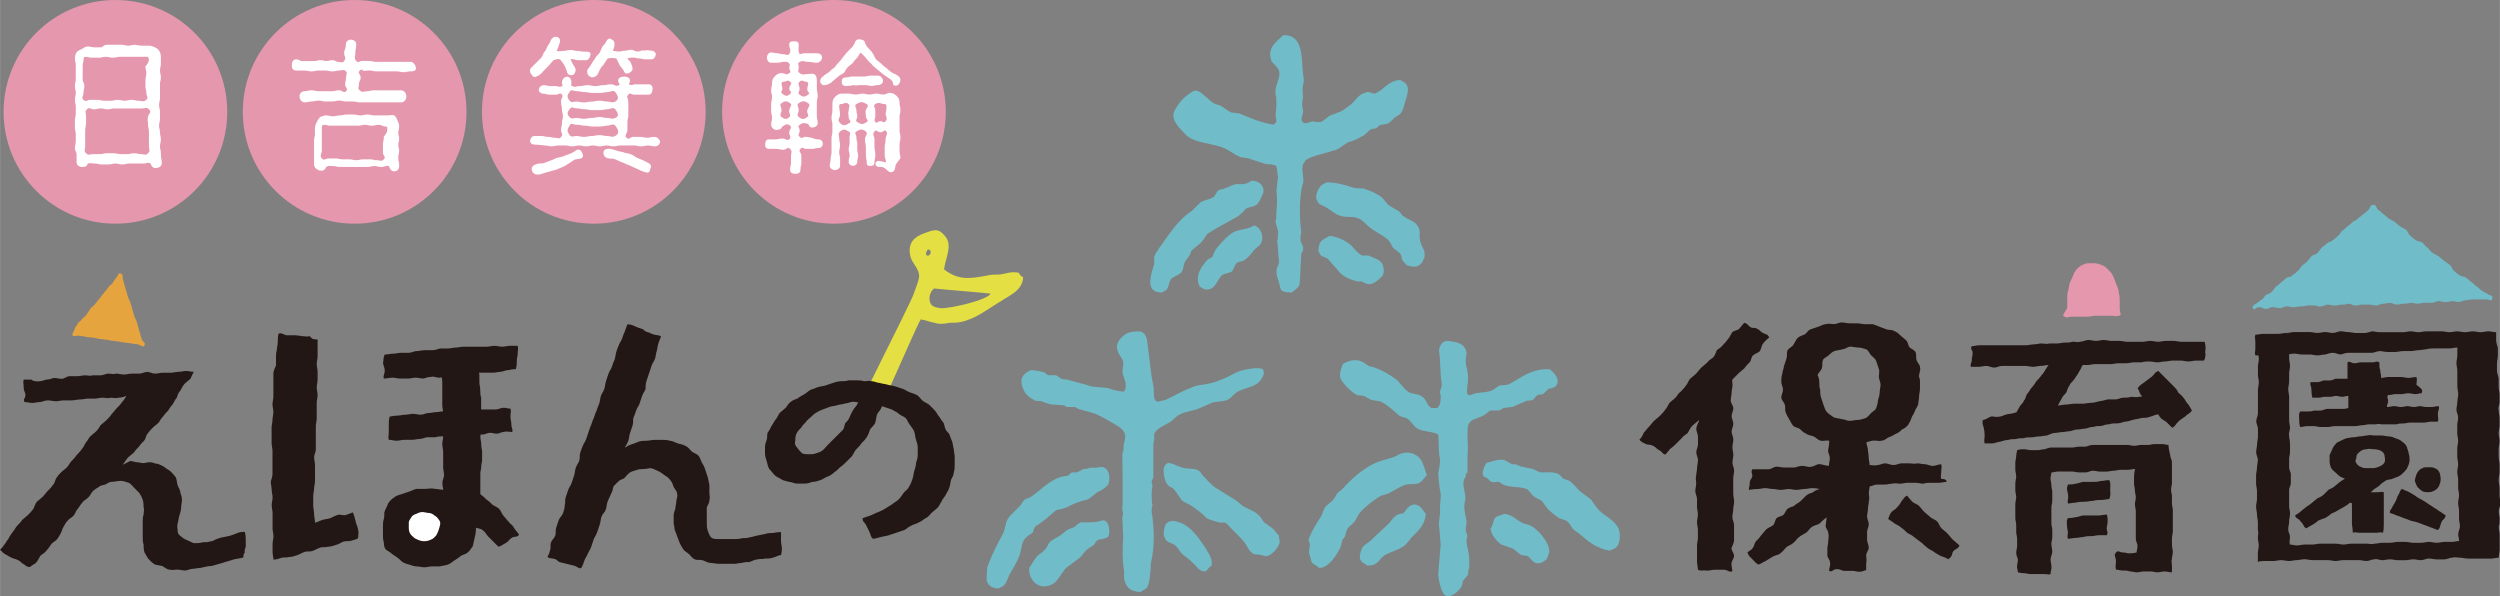 <?xml version="1.0" encoding="UTF-8"?><svg id="_レイヤー_1" xmlns="http://www.w3.org/2000/svg" width="119.06mm" height="28.4mm" viewBox="0 0 337.5 80.51"><rect x="0" y="0" width="337.5" height="80.51" fill="#808080" stroke="none"/><defs><style>.cls-1{fill:#e597ad;}.cls-2{fill:#fff;}.cls-3{fill:#221714;}.cls-4{fill:#70bcc9;}.cls-4,.cls-5,.cls-6{fill-rule:evenodd;}.cls-5{fill:#e4e043;}.cls-6{fill:#e6a43f;}</style></defs><g><circle class="cls-1" cx="15.57" cy="15.1" r="15.1"/><circle class="cls-1" cx="47.87" cy="15.1" r="15.1"/><circle class="cls-1" cx="80.16" cy="15.1" r="15.1"/><circle class="cls-1" cx="112.58" cy="15.1" r="15.1"/><path class="cls-5" d="M137.56,36.83c-1.05-.23-1.74,.12-2.56,.23-.58,0-1.16,0-1.63,.12-2.44,.46-3.95,.7-5.93-.81,.23-1.74,1.28-3.37,0-4.65-.81-.93-1.39-.7-2.67-.23-1.28,.46-2.32,1.28-1.86,3.14,.23,.93,1.05,1.51,1.16,2.44,.12,.58-.58,2.09-.7,2.56-.58,1.63-8.71,17.43-8.6,17.78,0,.58,.35,.58,.7,.93,.35,0,1.28-.12,1.51-.23,1.05-.35,6.39-13.48,7.32-14.99,.81,.12,1.16,.35,1.86,.46,.58,.23,1.63,.12,1.98,0,.58,0,1.05,0,1.63-.12,2.09-.46,3.72-1.86,5.34-2.79,1.16-.81,2.9-1.39,3.02-3.25-.35-.12-.46-.35-.58-.58Zm-12.2-2.32h-.23s0-.12-.12-.12c0-.46,.12-.46,.23-.7h.23s0,.12,.12,.12c.12,.46,0,.46-.23,.7Zm1.63,7.09c-1.16-.12-1.51-.46-1.51-1.39,0-.35,.12-.58,.23-.81s.23-.23,.35-.46c.93,.12,6.74,.58,7.67,.7-.35,.81-5.11,1.98-6.74,1.98Z"/><path class="cls-4" d="M148.71,70.29c-1.16,.35-1.16,.12-1.51,.23h-1.28c-.35,.12-.58,.35-.81,.58-.35,.23-.7,.23-1.05,.46s-.7,.58-1.05,.81-.93,.46-1.28,.81c-.23,.23-.35,.7-.58,.93-.35,.46-.93,.7-1.28,1.16-.35,.46-.58,.93-.93,1.39-.12,1.74,1.39,3.14,3.14,2.21,.7-.35,1.28-1.63,1.86-2.21,.58-.46,1.28-.93,1.86-1.39,.35-.35,.58-.81,1.05-1.16,.23-.23,.7-.35,.93-.7,.12-.23,.23-.35,.35-.46,.46-.23,1.05-.12,1.39-.46,.35,.12,.46-2.56-.81-2.21Zm18.36-20.1c-1.05,.58-2.21,1.16-3.49,1.51-.81,.23-1.63,.23-2.32,.46-1.28,.46-2.56,1.16-3.72,1.74-.35,.23-.81,.12-1.16,.35-.93-.12-.46-1.51-.7-2.32-.35-1.51-.46-3.37-.7-5-.12-.93-.12-1.74-.81-2.09-.12-.12-.46-.12-.7-.12-.23,.12-.58,0-.81,.12-.7,.12-1.39,.7-1.74,1.39-.46,1.16,.46,1.86,.7,2.56,.12,.46-.23,1.28,0,1.86,.12,.35,.58,1.39,.23,1.98q0,.12-.12,.23c-.58,0-1.63-.23-2.09-.46-.81-.12-1.63-.12-2.32-.23-.93-.35-2.21-.58-3.25-.93-.23,0-.58,0-.81-.12s-.46-.35-.7-.46h-.93c-.23,0-.46-.23-.58-.35s-1.63-.35-1.74-.35c-.35,0-1.16,.58-1.28,.93-.23,.35-.12,1.16,0,1.39,.35,.93,.81,1.39,1.86,1.86h.58c.35,.12,.93,.35,1.39,.46,.58,0,1.16,.12,1.74,.12,.12,0,.35,.23,.46,.23h1.05c.23,.12,.58,.35,.81,.35,.7,.23,1.39,.35,1.98,.58,1.05,.46,1.98,1.05,2.79,1.51,.93,.58,1.51,1.05,1.05,2.44-.12,.46,0,1.16-.23,1.39,0,0,.12,6.51,0,7.44,0,.35,.23,.7,0,1.05v.12l.12,2.67c-.12,1.86-.12,3.25,.12,4.53v1.05c.23,1.16,.7,1.74,2.21,1.86,.23-.23,.7-.35,.93-.7,.35-.7,.35-1.74,.46-2.56v-.58c.58-2.21,.46-5.11,.12-6.97,0-.35,0-.7,.12-.93-.12-.46-.12-.93-.12-1.63,0-.35,.23-1.16,0-1.39,0-.35,.12-.46,.23-.7v-4.18c0-.35,0-.58,.12-.93v-.81c.35-.81,1.51-1.16,2.21-1.63,.35-.23,.7-.7,1.16-.93,.81-.46,1.63-.46,2.56-.81,.58-.23,1.28-.58,1.86-.81,.7-.23,1.63-.12,2.21-.46,.46-.23,.81-.81,1.28-1.05,1.05-.58,2.44-.58,3.14-1.63,.23-.35,.58-.93,.23-1.39-.46-.35-2.56,0-3.37,.35Zm2.21-19.75c-.81,.58-1.98,.46-2.79,.93-.7,.35-1.98,1.74-2.44,2.44-.12,.23-.23,.46-.35,.81-.12,.23-.46,.23-.7,.46-.81,.93-1.74,2.09-1.05,3.6,.23,.12,.35,.23,.58,.35,1.51,.46,1.86-1.51,2.44-1.86,.46-.35,1.05-.23,1.39-.58,.23-.35,.35-.93,.7-1.16,.23-.12,.58-.12,.81-.23,.58-.35,1.05-.93,1.39-1.39,.23-.23,.46-.46,.81-.7,.81-1.16,0-2.56-.81-2.67Zm19.63-1.86c-.46-.35-1.05-.58-1.51-.93-.35-.35-.58-.81-1.05-1.16-.7-.46-1.51-.81-2.32-1.05-.46,0-.93,0-1.39-.12-1.05-.35-2.21-.7-3.6-.7-.23,.23-.58,.23-.81,.58-.35,.35-.81,1.51-.35,1.98,.12,.46,.58,.46,.93,.7,.7,.35,1.39,1.05,2.21,1.28s1.74,0,2.44,.35c.46,.23,.93,.7,1.28,1.05,.81,.7,1.74,1.05,2.56,1.74,.35,.23,.46,.7,.7,1.05,.23,.35,.81,.58,1.05,.93s.12,.7,.35,.93c.12,.23,.35,.35,.46,.58,.35,.12,1.16,.35,1.51,.12,.35-.12,.7-.46,.81-.93,.23-.23,.12-.7,.12-1.05-.23-.46-.46-.93-.58-1.39-.23-1.16,.23-1.28-.46-2.21-.46-.58-1.05-.58-1.63-1.05-.35-.12-.46-.46-.7-.7Zm-5,5.93c-.7-.35-1.05-.93-1.51-1.39-.7-.58-1.74-1.16-2.9-1.28-.93,.58-1.51,.58-1.51,2.09,.12,.12,.23,.46,.35,.58,.35,.23,.81,.23,1.05,.58,.46,.58,1.05,1.16,1.51,1.74,.58,.58,1.39,.93,2.32,1.16h.58c.35,.12,.7,.46,1.28,.35,.58-.12,1.16-.7,1.51-1.05,.46-.58,.12-1.74-.23-1.98-.35-.35-1.16-.58-1.63-.81-.35,0-.58,0-.81,0Zm26.26,16.5c-.12-.46-.58-.81-.93-1.16-2.56-.12-3.83,1.16-5.46,1.98-.46,.23-.81,.12-1.39,.23-.23,.12-.46,.35-.81,.58-.81,.46-2.21,.23-3.02,.7-.23,0-.46,0-.46-.23-.12-.23,0-.7,0-1.05,.12-.81,.12-1.28,0-1.98-.12-.46-.23-1.05-.23-1.39s.12-.7,.12-1.05c-.23-1.28-1.28-1.51-2.79-1.63,0,0-.12,.12-.23,.12-.35,.12-.7,.7-.7,1.28,.23,1.39,.12,2.9,.35,4.3,.12,.7-.46,1.16-.12,1.63,0,.81,0,1.28-.46,1.74h-.81c-.12-.12-.35-.23-.46-.46-.23-.46-.46-.93-.93-1.16-.58-.35-1.28-.23-1.74-.58-.7-.46-1.05-1.28-1.74-1.74-.81-.58-1.74-1.16-2.79-1.51-.23-.12-.58-.12-.81-.23-.23-.12-.58-.46-.93-.58-.93-.46-2.09,0-2.56,.35-.12,.35-.46,1.16-.35,1.74,.12,.7,1.51,1.98,2.09,2.32,.35,.23,.7,.12,1.16,.23,.23,.12,.58,.35,.81,.46,.46,.23,1.05,.12,1.51,.35,.93,.46,1.74,1.28,2.44,1.86,.35,.23,.93,.23,1.16,.46,.46,.35,.7,.93,1.28,1.28,.81,.46,2.09,.35,2.79,.81,.12,.93,0,2.32,.23,3.25,.12,.35-.23,1.98-.23,1.98h0s.12,1.98,.35,2.79c0,.7-.12,1.39-.12,2.09,.12,.58-.23,1.63-.12,2.32,.12,.58,.12,1.74,.23,2.32-.12,1.39-.23,2.79-.35,4.18,.12,.93,.35,1.98,.81,2.67,.12,.12,.35,.12,.46,.23,.7,0,1.51-.7,1.86-1.28,.12-.23,.12-.46,.23-.81,.23-.35,.58-.58,.7-.93,0-.23,0-.58,.12-.81,.12-1.39-.12-2.32-.35-3.37,0-.35,0-.58,.12-.93,0-.23-.23-.58-.23-.81,0-.35,.12-.81,.12-1.16-.12-.7-.46-1.98-.23-2.67,.35-1.05-.7-2.44,.12-3.37,0-.35,0-.46,.23-.58v-2.21c.12-1.16,0-1.86,0-3.02,0-.46,0-1.16,.23-1.39,.23-.58,1.28-.7,1.86-1.05,.35-.12,.7-.58,1.05-.7h1.05c.23,0,.46-.23,.7-.35,.35,0,.81-.12,1.16-.12,.58-.23,1.28-.58,1.86-.81,.23-.12,.58,0,.81-.12,.35-.12,.46-.58,.81-.7,.23-.12,.46,0,.7-.12,.23-.23,.46-.46,.7-.7,.58-.12,1.51-.23,1.16-1.51Zm-41.24-26.61c-.23,.23-.81,.46-1.16,.46h-.93c-.58,.12-1.05,.46-1.51,.58-.23,.12-.58,.12-.81,.23-.35,.23-.35,.7-.7,.93-.46,.35-1.16,.35-1.74,.7-.35,.35-.81,.81-1.16,1.16-1.98,1.28-3.02,3.14-4.41,5-.23,.35-.58,.81-.7,1.28v.93c-.46,1.51-1.28,3.83,1.05,3.83,.12-.12,.46-.23,.58-.35,.35-.35,.35-.93,.58-1.39,.35-.46,1.16-.58,1.51-1.05,.23-.35,.23-.81,.35-1.16s.46-.7,.7-1.05c.12-.23,.12-.35,.23-.58,.35-.46,1.05-.81,1.51-1.39,.35-.35,.46-.81,.81-1.05,1.28-.81,2.67-1.51,4.07-2.32,.35-.35,.7-.58,.93-.93,.58-.35,.93-.23,1.51-.58,.23-.12,.7-1.05,.81-1.39,.35-.58,0-1.86-1.51-1.86Zm20.22,36.83c-.35,.12-.81,.46-1.28,.58-.81,.23-1.74,.46-2.44,.81-1.63,.81-3.02,2.09-4.18,3.37-.23,.23-.46,.35-.7,.58-.23,.35-.35,.7-.7,1.05-.23,.23-.58,.46-.81,.7-.35,.35-.46,.93-.7,1.39-.58,.93-1.28,1.98-1.63,3.02-.12,.23,.12,.58,.12,.81,0,.35-.12,.7-.12,1.05,.12,.35,.23,.93,.35,1.28,.23,.35,.7,.46,1.05,.81,1.28,0,2.44-1.86,2.9-2.9,.12-.35,.12-.7,.23-.93,.12-.12,.23-.23,.35-.46,.12-.35,.12-.7,.35-1.05,.23-.35,.58-.46,.81-.81,.35-.35,.46-.81,.81-1.28,.7-.81,1.74-1.63,2.67-2.21,.35-.23,.81-.23,1.28-.46,.7-.35,1.51-.93,2.32-1.16,.46-.12,.93,0,1.51-.12s.93-.81,1.28-1.16c0,0-.58-1.86-.81-2.09-.58-.81-1.63-1.16-2.67-.81Zm17.54,9.76c-.46-.23-.93-.23-1.28-.46-.7-.35-1.28-1.05-2.32-1.16-.46,.23-.93,.23-1.28,.58-.23,.35-.23,.93-.58,1.39,0,.81,.93,1.86,1.51,2.21,.46,.12,.93,.35,1.39,.46,.46,.23,.81,.7,1.28,.93,.23,0,.58,.12,.81,.12,.35,.23,.58,.7,1.05,.93,.7,.23,1.16-.23,1.51-.46,.12-.35,.46-.81,.35-1.28,0-1.05-1.63-2.9-2.44-3.25Zm-15.8-2.9c-.23,.12-.46,.12-.58,.23-.35,.23-.58,.7-.81,.93-.23,.12-.58,.12-.81,.23-.46,.23-.81,.7-1.05,1.05-.7,.7-1.51,1.39-2.21,2.09-.93,1.05-1.74,.7-1.86,2.79,.12,.23,.23,.46,.46,.58,.12,.12,.35,.12,.46,.35,1.74,.12,1.63-1.05,2.67-1.51,.7-.35,1.51-.58,2.09-.93,.46-.23,.81-.7,1.16-1.16,.81-.93,1.86-1.51,2.09-3.37-.58-.58-.58-1.16-1.63-1.28Zm-8.83-48.91c.12,0,.35-.12,.46-.12,.58-.23,1.05-.46,1.63-.81,.35-.23,.58-.58,.93-.81,.23,0,.46-.12,.7-.12,.23-.12,.35-.35,.58-.46,.23,0,.58-.12,.81-.12,.46-.12,.7-.46,1.05-.81,.23-.23,.7-.35,.93-.7,.35-.46,.46-1.28,.7-1.98,.12-.35,.35-1.28,.12-1.63-.12-.46-.58-.58-.93-.81-1.51,0-2.21,1.28-3.25,1.74-.35,.23-.7-.12-1.16-.12-.23,0-.58,.23-.7,.23-.7,.35-1.05,1.05-1.63,1.51-.46,.35-.93,.7-1.39,.93-.46,.12-.81,.35-1.28,.46-.46,.23-.93,.81-1.39,.93-.35,0-.7,0-1.05-.12-.35,.12-.93,.35-1.16,.23-.7-.35,0-1.16-.12-1.74,0-.12-.12-.46-.12-.58,0-.35,0-.7,.12-1.05,0-.23-.12-1.39,0-1.74,0-.12,.12-.46,.12-.7-.46-2.21,.23-5.93-2.56-6.04h-.23c-.81,.81-2.21,1.63-1.63,3.37,.23,.7,1.39,.93,1.05,2.32-.12,.58-.58,1.51-.46,2.32,.12,.35,.12,.81,.12,1.39s-.23,1.63,0,1.98c0,.46-.12,.46-.35,.7-1.74-.23-3.25-.93-4.65-1.51-.35,0-.7-.12-1.05-.12-.58-.23-1.05-.7-1.51-.93-.23-.12-.46-.12-.7-.23-.81-.35-1.51-1.39-2.32-1.74-.58-.23-.93,.23-1.16,.35-.81,.46-1.63,1.51-2.09,2.44-.46,1.28,1.05,2.44,1.51,3.02,1.05,1.16,3.14,1.16,4.88,1.74,1.05,.35,1.74,1.05,2.67,1.39,.35,0,.58,.12,.93,.12,.7,.23,1.39,.46,2.09,.7,.81,.23,1.05,0,1.74,.35,.12,.46,.12,1.05,.23,1.51-.12,.58-.12,1.28-.23,1.86,.12,.7,.12,1.86,0,2.9,0,.46,0,.81-.12,1.28,.12,.35,.23,.81,.35,1.28,0,.46,0,.93-.12,1.39,.12,.58,.12,1.74,.23,2.44,.12,.35-.12,.81-.23,1.05-.23,.58,0,1.28,.12,1.63,.46,1.28,0,1.74,1.86,1.74,.35-.35,.93-.58,1.05-1.16,.12-1.39,.12-2.67,.23-4.07,0-.12,.23-.35,.23-.46,.12-.58-.23-.93-.35-1.28,0-.35,0-.81,.12-1.16-.23-1.51-.35-4.88,.23-6.62,.23-.81-.46-2.21,.23-2.9,.23-.7,3.02-1.16,3.83-1.51,.58,0,1.28-.7,2.09-1.16Zm-23.82,51.12c-.12,.12-.35,.12-.46,.12-.12,.12-.35,.23-.46,.46-.12,.35-.35,1.16-.12,1.63,.23,.81,.93,.7,1.51,1.16,.35,.35,.58,.81,.93,1.16,.46,.35,.93,.7,1.39,1.16,.58,.46,.7,1.16,1.74,1.16,.23-.23,.46-.58,.81-.81,.12-1.05-.46-1.63-.81-2.32-1.05-1.51-2.21-3.49-4.53-3.72Z"/><g><path class="cls-3" d="M32.76,75.28c-.35,.12-.7,.12-1.16,.23-.35,.12-.7,.23-1.16,.35-.35,.12-.7,.23-1.16,.35-.35,.12-.7,.23-1.16,.23-.12,0-.46,.12-1.05,.23-.35,0-.7,.12-1.05,.12s-.7,.23-1.05,.23-.7-.12-1.05-.12-.7,.12-1.05,0c-.35,0-.7-.35-.93-.46-.35-.12-.7-.12-1.05-.23-.35-.23-.58-.46-.81-.7s-.35-.58-.58-.93c-.12-.35-.12-.7-.12-1.05-.12-.35-.12-.7-.12-.93v-2.09c0-.35,0-.7,.12-1.05,0-.35,.12-.7,0-.93,0-.35,0-.7-.12-1.05-.12-.35-.23-.58-.46-.93-.23-.23-.46-.46-.7-.7-.23-.23-.46-.58-.81-.7s-.7-.23-1.05-.23-.7,.12-1.05,.12-.58,.12-.93,.35c-.35,.12-.7,.12-.93,.35-.23,.12-.58,.35-.81,.58s-.35,.58-.58,.81c-.35,.35-.7,.46-.81,.7-.35,.35-.46,.7-.7,.93-.23,.23-.23,.58-.58,.93-.23,.23-.58,.35-.81,.7-.23,.23-.35,.58-.58,.93-.23,.7-.46,1.05-.7,1.39-.23,.35-.58,.46-.81,.7-.23,.35-.46,.7-.7,.93-.23,.35-.58,.46-.81,.7-.23,.35-.35,.7-.58,.93-.23,.23-.46,.23-.81,.58-.46,0-.46-.12-.81-.35-.46-.23-.35-.35-.81-.58-.46-.23-.46-.12-.93-.35q-.46-.23-.81-.46c-.46-.23-.35-.35-.7-.58,.12-.12,.35-.35,.58-.7,.23-.23,.35-.58,.58-.81,.12-.35,.35-.58,.58-.93,.23-.23,.35-.58,.58-.81s.46-.46,.7-.81c.23-.23,.58-.46,.81-.7,.23-.23,.46-.46,.7-.81,.12-.23,.23-.7,.46-.93s.58-.46,.81-.7c.23-.23,.46-.58,.7-.81s.46-.46,.7-.81c.23-.23,.23-.7,.46-.93,.12-.23,.35-.46,.58-.7s.58-.46,.81-.7c.23-.23,.35-.58,.58-.81s.46-.46,.7-.81c.23-.23,.46-.46,.7-.81,.23-.23,.35-.58,.58-.93,.23-.23,.35-.58,.58-.81s.58-.46,.81-.7c.23-.23,.46-.58,.58-.81,.23-.23,.58-.46,.81-.7,.23-.23,.46-.46,.7-.81,.23-.23,.46-.58,.7-.81,.23-.23,.46-.46,.7-.81,.23-.23,.35-.46,.58-.81-.35,.12-.7,.23-1.05,.23-.35,.12-.81,0-1.05,0-.46,.12-.81,0-1.05,0-.46,0-.81,.12-1.05,.12h-1.05c-.23,0-.58,.12-1.05,.12-.35,0-.7,.12-1.05,.12h-1.05c-.46,0-.81,.12-1.05,.12-.46,0-.81-.12-1.16-.12-.46,0-.81,.23-1.05,.23-.46,0-.7,.12-1.05,.12s-.58-.12-1.05-.12c-.23-.46,.12-.46,.12-.93s-.23-.46-.23-1.05-.12-.58,0-1.05h1.05c.23,.23,.58,.23,.93,.23s.7-.12,1.05-.23c.35,0,.7-.12,1.05-.23,.35,0,.7,.12,1.05,.12s.7-.35,1.05-.35h1.05c.35,0,.7-.12,1.05-.12s.7,.12,1.05,0h1.05c.35,0,.7-.23,1.05-.23s.7,.12,1.05,0c.35,0,.7,.12,1.05,.12s.7-.12,1.05-.12h1.05c.35,0,.7-.23,1.05-.23s.7,.23,1.05,.23,.7-.12,1.05-.12h1.05c.35,0,.7-.12,1.05-.12s.7-.12,1.05-.12,.7,.12,1.05,.12c-.23,.35-.35,.7-.46,.93-.23,.23-.58,.46-.81,.7-.23,.23-.35,.58-.58,.93-.23,.23-.35,.58-.46,.93-.23,.23-.35,.58-.58,.93-.23,.23-.46,.58-.58,.81-.23,.23-.46,.46-.7,.81-.23,.23-.46,.58-.58,.81-.23,.23-.58,.46-.81,.7-.23,.23-.46,.46-.7,.81-.23,.23-.23,.7-.46,.93-.23,.23-.46,.46-.7,.81-.23,.23-.46,.46-.7,.81-.23,.23-.58,.46-.81,.7-.23,.23-.46,.7-.7,.93,.35-.12,.7-.35,.93-.46,.35-.12,.7,.12,.93,.12,.35,0,.58,.12,.93,.12,.23,0,.58-.12,.93-.12s.7,.23,1.05,.23c.35,.12,.58,.23,.93,.46,.23,.23,.58,.35,.81,.58s.46,.46,.7,.81c.12,.35,.12,.7,.23,1.05,.12,.35,.35,.58,.35,.93,.12,.35,.23,.7,.23,1.05s-.12,.7-.12,1.05-.12,.7-.23,1.05c-.12,.35-.12,.7-.23,1.05-.12,.35,0,.7,0,1.05s.23,.58,.58,.81c.23,.23,.58,.35,.81,.46,.35,.12,.58,.35,.93,.35s.7,0,1.05-.12c.35,0,.7,0,1.05-.12,.35,0,.58-.23,.93-.35s.7-.23,.93-.23c.35-.12,.7-.12,.93-.23,.35-.12,.7-.23,.93-.35,.35-.12,.7-.12,.93-.12q.12,.46,.12,.93v.93c0,.46-.23,.46-.12,.93-.23,.23-.12,.23-.23,.7Z"/><path class="cls-3" d="M42.87,45.89v2.21c0,.35-.12,.7-.12,1.05s.12,.7,.12,1.05v1.05c0,.35-.12,.7-.12,1.05s.12,.7,.12,1.05-.12,.7-.12,1.05v2.09c0,.35-.12,.7-.12,1.05v3.14c0,.35-.23,.7-.23,1.05s.12,.7,.12,1.05v2.09c0,.46-.12,.81-.12,1.05s-.12,.7-.12,1.16v1.16c0,.35,.12,.81,.12,1.16s.12,.81,.12,1.16c.12,0,.35-.12,.93-.35,.35-.12,.7-.12,1.05-.23,.35-.12,.7-.35,1.05-.46,.35-.12,.81,.12,1.16,0s.58-.23,.93-.35q.23,.58,.35,1.16c.12,.58,.23,.58,.35,1.16s0,.58,0,1.16c-.12,.12-.46,.23-.93,.35-.35,.12-.7,0-1.05,.12-.35,.12-.58,.35-1.05,.46-.35,.12-.7,.23-1.05,.23-.35,.12-.7,0-1.05,.12-.35,.12-.7,.35-1.05,.46-.35,.12-.7,0-1.05,.12-.35,.12-.7,.35-1.05,.46-.35,.12-.7,.23-1.05,.23-.35,.12-.81,0-1.05,.12-.35,.12-.7,.23-1.05,.23,0-.35-.12-.58-.12-1.05v-1.05c0-.35,.12-.7,.12-1.05s-.12-.7-.12-1.05v-2.09c0-.35-.12-.7-.12-1.05s.12-.7,.12-1.05-.12-.7-.12-1.05-.12-.7-.12-1.05c0-.23,.23-.58,.23-1.05v-3.14c0-.35-.12-.7-.12-1.05v-2.09c0-.35,.12-.7,.12-1.05s.12-.7,.12-1.05-.12-.7-.12-1.05,.12-.7,.12-1.05v-3.14c0-.35,.23-.7,.35-1.05v-1.05c0-.35,0-.7,.12-1.05,0-.35,.12-.7,.12-1.05s0-.81,.12-1.16c.46-.12,.58,.12,1.05,.23h1.05q.46,0,1.05,.12c.46,0,.58,.12,1.05,0,.46,.58,.58,.35,1.05,.46Zm9.06,1.98c.35,0,.7-.12,1.16-.12,.35,0,.7-.12,1.05-.12h1.05c.35,0,.7-.23,1.05-.23s.7-.12,1.05-.12h1.05c.35,0,.7-.12,1.05-.23h1.05c.35,0,.7-.12,1.05-.12s.7-.12,1.05-.12h3.14c.35,0,.7-.12,1.05-.12s.7,.12,1.05,.12,.7-.12,1.05-.12h1.05c.12,.46,0,.58,0,1.05s-.12,.46-.12,1.05,0,.46-.12,1.05c-.23,0-.46,0-.93,.12-.35,0-.58,.12-1.05,.23-.35,0-.7,.12-1.05,.12h-2.09c-.35,0-.7,.23-1.05,.23s-.7-.23-1.05-.12c-.35,0-.7,.12-1.05,.12s-.7,.12-1.05,.23c-.35,0-.7,.23-1.05,.23s-.7-.23-1.05-.12c-.35,0-.7,.12-1.05,.23-.35,0-.7-.12-1.05-.12s-.7,.12-1.05,.12h-1.05c-.35,0-.7-.12-1.05-.12s-.81,.12-1.16,.12c-.12-.46,.12-.58,.12-1.05s-.12-.46-.23-1.05c.12-.58,0-.58,.23-1.16Zm7.67,.93c.46-.12,.46,0,.93,0s.46,0,.93-.12h.93c.46,0,.46-.23,.93-.23s.46-.23,.93-.12c.12,.23,.12,.7,.23,1.16,0,.35,.12,.7,.23,1.05v1.05c0,.35,.12,.7,.12,1.05s0,.7,.12,1.05v3.14c0,.35,.12,.7,.12,1.05s-.23,.7-.23,1.05,.12,.7,.12,1.05,.12,.81,.12,1.05v1.05c0,.35-.12,.58-.12,.93s-.12,.58-.12,.93v2.79c.35,.23,.58,.46,.81,.7,.35,.23,.58,.46,.81,.7,.35,.23,.7,.35,.93,.58s.35,.7,.58,.93,.46,.58,.7,.81c.23,.35,.58,.46,.7,.81,.23,.35,.58,.7,.7,.93-.35,.46-.58,.12-1.05,.46-.46,.35-.35,.46-.81,.7-.46,.23-.46,.35-.93,.46-.23-.23-.46-.46-.7-.7l-.7-.7c-.23-.23-.35-.58-.7-.81-.23-.23-.58-.23-.93-.35,0,1.16-.23,1.28-.23,1.63-.12,.35-.12,.7-.23,.93-.23,.23-.35,.58-.7,.81-.23,.23-.58,.23-.93,.46-.23,.23-.46,.35-.81,.58-.35,.23-.58,.46-.93,.58s-.7,.12-1.05,.23h-1.05c-.35,0-.7,.12-1.05,.12s-.7-.12-1.05-.12-.58-.12-.93-.23-.58-.12-.93-.35c-.23-.12-.46-.46-.7-.58-.23-.23-.58-.35-.81-.58s-.58-.35-.81-.58c-.23-.35-.23-.7-.23-.93-.12-.35-.12-.7-.12-1.05v-1.05c0-.35,0-.7,.12-1.05,.12-.35,0-.81,.12-1.05,.12-.35,.35-.7,.46-1.05,.23-.35,.46-.58,.81-.81,.23-.23,.7-.35,1.05-.46,.35-.12,.7-.23,1.05-.35,.35-.12,.7-.35,1.05-.35h1.16c.35,0,.7-.12,1.16,0,.35,0,.7,.12,1.16,.12,0-.23-.12-.46-.12-.93,0-.35,.23-.7,.23-1.05s-.12-.7-.12-1.05v-2.09c0-.35-.12-.7-.12-1.05s.12-.7,.12-1.05v-3.14c0-.35-.12-.7-.12-1.05v-3.14c0-.35-.12-.7-.12-1.05,0-1.16,0-1.63,0-1.74Zm1.28,10.11c-.35,0-.7-.12-1.05,0-.35,0-.7,0-1.05,.12h-1.05c-.35,0-.7,.23-1.05,.23s-.7,.12-1.05,.12h-1.05c-.35,0-.7,.12-1.05,.12s-.7-.12-1.05-.12c-.12-.46,0-.46,0-1.05v-1.05c0-.46,0-.58,.12-1.05,.23,0,.58-.12,1.05-.12,.35,0,.7-.12,1.05-.12s.7-.12,1.05-.12,.7,.12,1.05,.12,.7-.23,1.05-.23,.7-.12,1.05-.12,.7-.12,1.05-.12h1.05c.46,0,.46,.12,.93,.12s.46,0,.93-.12c.46,0,.46-.12,.93-.12,.35,0,.7-.12,1.05-.12h2.09c.35,0,.7-.23,1.05-.23s.58,.12,.93,.12c.12,.46,0,.46,0,1.05s.12,.58,.12,1.05c0,.58,.23,.58,.12,1.05-.35,0-.81-.12-1.16,0-.35,0-.58,.23-.93,.23s-.58-.12-.93-.12-.58,.23-.93,.23-.58,0-.93,.12c-.46,0-.46-.12-.93-.12s-.46,.23-.93,.23q-1.05-.12-1.51,0Z"/><path class="cls-3" d="M105.38,74.94c-.23,0-.58,.23-1.05,.35-.35,.12-.7,.12-1.05,.12-.35,.12-.7,0-1.05,.12-.35,0-.7,.23-1.05,.35-.35,0-.7,0-1.05,.12-.35,0-.7,.12-1.05,.12h-2.09c-.35,0-.7-.12-1.05-.12s-.7-.23-1.05-.35c-.35-.12-.81,0-1.05-.12-.35-.12-.58-.46-.81-.7s-.58-.35-.81-.7c-.23-.35-.35-.58-.46-.81-.12-.35-.23-.58-.35-.93-.12-.35-.23-.58-.35-.93,0-.35-.12-.58-.12-.93v-.93c0-.35,.12-.58,.23-.93,0-.35,.12-.58,.12-.93s.23-.7,.12-1.05c0-.35-.35-.7-.46-.93-.12-.35-.23-.7-.46-.93-.23-.35-.46-.46-.81-.7-.35-.23-.58-.46-.93-.58-.46-.23-.81-.35-.93-.35-.23,0-.58,.12-.93,.12-.23,0-.58,0-.93,.12-.23,.12-.58,.12-.93,.35-.23,.12-.46,.46-.7,.7-.23,.23-.58,.23-.81,.46s-.46,.46-.7,.7c-.12,.35-.12,.7-.35,1.05-.12,.35-.35,.7-.46,1.05-.12,.35-.12,.7-.23,1.05-.12,.35-.46,.58-.58,.93s-.12,.7-.23,1.05c-.12,.35-.23,.7-.35,1.05-.12,.35-.35,.7-.46,.93-.12,.35-.23,.7-.35,1.05-.12,.35-.35,.7-.46,.93-.12,.35-.35,.58-.46,.93s-.23,.7-.46,1.05c-.46,0-.46-.23-.93-.35q-.46-.12-.93-.23l-.93-.23c-.46-.12-.35-.35-.81-.46-.46-.12-.46,0-.93-.23,0-.12,.23-.35,.35-.93,.12-.23,0-.7,.12-1.05,.12-.35,.46-.58,.58-.93s0-.7,.12-1.05c.12-.35,.23-.7,.35-1.05,.12-.35,.46-.58,.58-.93s.23-.7,.23-1.05c.12-.35,0-.7,.12-1.05,.12-.35,.23-.7,.35-1.05,.12-.35,.35-.58,.46-.93s.23-.7,.35-1.05c.12-.46,.12-.81,.23-1.05,.12-.35,.35-.58,.46-.93s0-.7,.12-1.05c.12-.35,.23-.7,.35-.93,.12-.35,.35-.58,.46-.93s.23-.7,.35-1.05c.12-.35,.23-.7,.35-.93,.12-.35,.23-.7,.35-.93,.12-.35,.23-.7,.35-.93,.12-.35,.23-.7,.35-.93,.12-.35,.12-.7,.23-1.05,.12-.35,.35-.58,.46-.93s.12-.7,.23-1.05c.12-.35,.23-.7,.35-1.05,.12-.35,.35-.58,.46-.93s.23-.7,.35-.93c.12-.35,.12-.7,.23-1.05,.12-.35,.23-.7,.35-.93,.12-.35,.35-.58,.46-.93s.23-.7,.35-.93c.12-.35,.23-.7,.35-.93q.46,0,.93,.23t.93,.35c.46,.12,.35,.35,.81,.46,.46,.12,.46,.23,.93,.35,.46,.12,.46,0,.93,.23-.12,.35-.23,.58-.35,.93-.12,.35-.12,.7-.23,1.05-.12,.35-.12,.7-.23,1.05-.12,.35-.35,.58-.46,.93s-.23,.7-.35,1.05c-.12,.35-.23,.7-.35,1.05-.12,.35-.12,.7-.12,1.05-.12,.35-.35,.58-.46,.93s-.23,.7-.35,1.05c-.12,.35-.35,.58-.46,.93s-.23,.7-.35,.93c-.12,.35,0,.7-.12,1.05-.12,.35-.23,.7-.35,1.05-.12,.35-.12,.7-.23,1.05-.23,.58-.46,.81-.46,.93,.35-.23,.58-.35,.93-.46,.35-.12,.7-.23,.93-.35,.35-.12,.7-.12,1.05-.12s.7-.12,1.05-.12h1.05c.35,0,.7,0,1.05,.12,.35,0,.7,.23,1.05,.35s.7,.12,1.05,.35c.35,.12,.58,.46,.81,.7,.23,.23,.7,.35,.93,.58,.23,.23,.35,.7,.46,.93,.23,.35,.35,.58,.46,.93s.23,.7,.35,1.05c.12,.35,.12,.7,.23,1.05v1.05c0,.35,.12,.7,0,1.05,0,.35-.23,.7-.35,.93v2.09c0,.35,0,.7,.12,1.05,.12,.35,.23,.7,.46,.93,.23,.23,.58,.23,1.05,.23h2.09c.35,0,.7,0,1.05-.12,.35,0,.7,0,1.05-.12,.35,0,.7-.23,1.05-.23,.35-.12,.7-.12,1.05-.23,.35-.12,.7-.12,1.05-.12,.58-.12,.93-.12,1.05-.12v1.16c0,.58,.12,.58,.12,1.16q0,.23-.12,.81Z"/><path class="cls-3" d="M119.43,54.02c-.12,.23-.23,.58-.46,1.05-.12,.35-.46,.58-.58,.93s-.12,.7-.23,1.05c-.12,.35-.46,.58-.7,.93-.12,.35-.23,.7-.46,1.05-.23,.35-.46,.58-.7,.81-.23,.35-.46,.58-.7,.81s-.35,.58-.58,.93c-.23,.23-.46,.46-.81,.81-.23,.23-.46,.46-.81,.7-.23,.23-.46,.46-.81,.7-.23,.23-.58,.46-.93,.58s-.58,.35-.93,.46c-.35,.12-.7,.23-1.05,.23-.35,.12-.7,.23-1.05,.23h-1.05c-.35,0-.7-.23-1.05-.23-.35-.12-.7-.12-1.05-.35s-.7-.35-.93-.58c-.23-.23-.46-.58-.7-.81-.23-.35-.23-.7-.35-1.05-.12-.35-.23-.7-.23-1.05v-.93c0-.23,.12-.58,.23-.93,.12-.23,0-.58,.12-.93,.12-.23,.35-.46,.46-.81,.23-.35,.35-.58,.58-.93,.23-.23,.35-.58,.58-.93,.23-.23,.58-.46,.81-.7,.23-.23,.35-.58,.7-.81,.23-.23,.7-.35,.93-.46,.23-.23,.58-.35,.93-.58s.58-.46,.81-.58c.35-.12,.7-.23,.93-.35,.35-.12,.7-.12,1.05-.23,.35-.12,.7-.23,1.05-.35s.7-.23,1.05-.23,.7,0,1.05-.12h1.05c.35,0,.7,0,1.05,.12,.35,0,.7-.12,1.05,0,.35,0,.7,.23,1.05,.23,.35,.12,.7,.12,1.05,.23,.35,.12,.7,.12,1.05,.23,.35,.12,.7,.23,1.05,.35s.58,.35,.93,.46c.35,.12,.7,.23,.93,.35,.35,.23,.46,.46,.7,.7,.23,.23,.58,.35,.93,.58,.23,.23,.46,.46,.7,.7,.23,.23,.46,.58,.58,.81,.23,.23,.35,.58,.58,.81s.23,.58,.35,.93c.12,.35,.46,.58,.58,.81,.12,.35,.23,.7,.35,.93,.12,.35,.12,.7,.23,1.05,0,.35,.12,.7,.12,1.05v1.05c0,.35,0,.7-.12,1.05,0,.35-.23,.7-.35,.93-.12,.35-.12,.7-.23,1.05-.12,.35-.23,.58-.46,.93-.12,.35-.46,.58-.58,.93-.23,.35-.35,.7-.58,.93s-.58,.46-.81,.7c-.23,.23-.46,.58-.81,.7-.35,.23-.58,.46-.93,.58-.35,.23-.7,.23-1.05,.46-.35,.12-.58,.46-.93,.58s-.7,.23-1.05,.35-.7,.23-1.05,.35c-.35,.12-.7,.12-1.05,.23-.46,.12-.81,.23-1.05,.23-.35-.35-.23-.46-.46-.93q-.23-.46-.46-.93c-.23-.46-.46-.35-.46-.93,.35-.12,.7-.23,1.05-.35s.7-.35,1.05-.46c.35-.12,.7-.35,.93-.46,.35-.23,.58-.35,.93-.58,.23-.23,.58-.35,.93-.7,.23-.23,.46-.58,.7-.93,.23-.23,.58-.46,.7-.81,.23-.35,.35-.7,.46-1.05,.12-.35,.12-.7,.23-1.05,.12-.35,.23-.7,.23-1.05,.12-.35,.23-.7,.23-1.05v-1.05c0-.35-.12-.7-.23-1.05-.12-.35-.12-.7-.23-1.05-.12-.35-.35-.58-.58-.93-.23-.23-.35-.7-.58-.93s-.7-.35-.93-.58c-.23-.23-.58-.35-.93-.58-.35-.12-.7-.23-1.05-.35s-.7-.23-1.05-.35-.7-.35-1.05-.35-.7,.12-1.05,.12-.7-.12-1.05-.12-.7,.23-1.05,.23c-.35,.12-.7,.12-1.05,.23-.35,.12-.7,.12-1.05,.23-.35,.12-.58,.23-.93,.35s-.58,.23-.93,.46c-.23,.12-.46,.35-.7,.58s-.46,.35-.7,.7c-.23,.23-.46,.46-.58,.7-.23,.23-.46,.46-.58,.7-.23,.35-.23,.81-.23,1.05-.12,.46,0,.7,.23,.93,.23,.35,.58,.7,.7,.81,.35,.12,.7,.12,.93,.12,.35,0,.58,0,.93-.12s.7-.23,.81-.35c.23-.12,.46-.46,.7-.7,.23-.23,.46-.46,.7-.7,.23-.23,.46-.46,.7-.7,.23-.23,.46-.46,.7-.7,.23-.23,.23-.7,.35-.93,.23-.23,.46-.46,.58-.81,.12-.23,.23-.58,.46-.93,.12-.23,.46-.58,.58-.81s.23-.58,.46-.93c.23-.23,.46-.46,.58-.7q.46,0,.93,.12c.46,.12,.46,.23,.93,.35,.46,.35,.46,.23,.81,.58Z"/><path class="cls-3" d="M221.32,59.37c.23-.23,.46-.58,.58-.93,.23-.23,.46-.58,.7-.81,.23-.23,.46-.58,.7-.81,.23-.23,.58-.46,.81-.7,.23-.23,.46-.46,.7-.81,.23-.23,.35-.58,.58-.93,.23-.23,.58-.46,.81-.7,.23-.23,.35-.58,.7-.81,.23-.23,.46-.46,.7-.81,.23-.23,.35-.7,.58-.93s.58-.46,.81-.7c.23-.23,.46-.58,.7-.81,.23-.23,.58-.46,.81-.7,.23-.35,.58-.46,.81-.7,.23-.23,.35-.7,.46-.93,.23-.23,.58-.35,.81-.7,.23-.23,.46-.46,.7-.81,.23-.23,.35-.58,.58-.93,.23-.23,.7-.23,.93-.46s.35-.46,.7-.81c.46,.12,.35,.23,.81,.58,.46,.23,.58,0,.93,.23,.46,.23,.35,.35,.81,.58,.46,.23,.58,.12,.81,.58-.23,.23-.58,.46-.81,.81-.23,.23-.23,.7-.46,1.05-.23,.23-.7,.35-.93,.58s-.23,.7-.46,.93-.46,.46-.7,.81c-.23,.23-.58,.46-.81,.7-.23,.23-.46,.46-.7,.7-.23,.23-.23,.7-.46,1.05-.23,.23-.7,.35-.93,.58s-.35,.7-.58,.93-.58,.35-.81,.7c-.23,.23-.35,.7-.58,.93s-.58,.46-.81,.7c-.23,.23-.35,.58-.58,.81s-.58,.46-.81,.7c-.23,.23-.35,.58-.58,.93-.23,.23-.58,.35-.81,.7-.23,.23-.46,.46-.7,.7-.23,.23-.46,.46-.81,.7-.23,.23-.46,.58-.7,.81-.46-.12-.35-.35-.81-.58s-.35-.35-.81-.58-.46-.12-.93-.23c-.46-.23-.58-.23-.93-.58Zm7.9,17.54c0-.35-.12-.7-.12-1.16v-2.09c0-.35,.12-.7,.12-1.05v-1.05c0-.35-.12-.7-.12-1.05s.12-.7,.12-1.05-.12-.7-.12-1.05v-1.05c0-.35-.23-.7-.23-1.05s.12-.7,.12-1.05-.12-.7,0-1.05c0-.35,.12-.7,.12-1.05s.12-.7,.12-1.05-.23-.7-.23-1.05,.23-.7,.23-1.05v-1.05c0-.35-.23-.7-.23-1.05s.23-.7,.35-1.05c0-.35-.12-.7-.12-1.05v-1.05c0-.35-.23-.7-.23-1.05s.12-.7,.12-1.05,.12-.81,.12-1.05c.58-.23,.58,.12,1.16,0,.58-.12,.46-.35,1.05-.46,.58-.12,.58,.23,1.16,.12,.58-.12,.58-.46,1.16-.46,0,.23,.12,.7,.12,1.16,0,.35-.12,.7-.12,1.05s-.12,.7-.12,1.05,.35,.7,.35,1.05-.23,.7-.23,1.05,.23,.7,.23,1.05-.23,.7-.23,1.05,.23,.7,.23,1.05-.12,.7-.12,1.05,.12,.7,.12,1.05-.12,.7-.12,1.05,.23,.7,.23,1.05-.12,.7-.12,1.05v2.09c0,.35,.12,.7,.12,1.05s-.12,.7-.12,1.05-.12,.7-.12,1.05,.23,.7,.23,1.05v2.09c0,.35-.23,.7-.35,1.05,0,.35,.35,.7,.35,1.05s-.35,.7-.35,1.05,.12,.81,.12,1.05c-.58,.12-.58-.23-1.16-.23h-1.16c-.58,0-.58,.12-1.16,.12-.58-.12-.58,.12-1.16-.12Zm33.58-11.85c-.35,0-.7,.12-1.05,.12h-1.05c-.35,0-.7,0-1.05,.12-.35,0-.7-.12-1.05-.12h-1.05c-.35,0-.7,.12-1.05,.12s-.58-.12-1.05,0c-.35,0-.58,.12-1.05,.12h-1.05c-.35,0-.58,.23-.93,.23,0,.23-.12,.46-.12,.93,0,.35,.12,.7,0,1.05,0,.35-.12,.7-.12,1.05s-.12,.7-.12,1.05,.23,.7,.23,1.05-.23,.7-.23,1.05v1.05c0,.35,.23,.7,.23,1.05s-.35,.7-.35,1.05,.12,.7,0,1.05v.93c-.46,.12-.46,.23-.93,.23s-.46-.12-.93-.12h-1.05c-.46,0-.46-.23-1.05-.23s-.58,.46-1.05,.23c0-.35,.23-.81,.12-1.16,0-.35-.35-.58-.35-.93v-.93c0-.35,.12-.58,.12-1.05,0-.35,.12-.58,0-1.05,0-.35-.35-.58-.35-.93s.12-.81,.12-1.16c-.35,.23-.7,.58-.93,.81-.35,.23-.7,.23-1.05,.46-.35,.23-.46,.58-.81,.81s-.7,.35-.93,.58c-.35,.23-.46,.58-.81,.81-.23,.23-.7,.35-.93,.58s-.46,.58-.81,.81c-.23,.23-.7,.23-1.05,.46-.35,.23-.58,.35-.93,.58-.35,.12-.58,.35-.93,.46-.46-.23-.46-.35-.81-.7s-.46-.35-.7-.93c.23-.23,.58-.35,.7-.58,.23-.23,.23-.7,.46-.93s.46-.46,.7-.81c.23-.23,.46-.58,.7-.81,.23-.23,.7-.35,.93-.58s.23-.7,.46-.93,.7-.23,.93-.46,.35-.7,.58-.81c.23-.23,.7-.23,.93-.46s.58-.35,.81-.58,.46-.46,.7-.7c.23-.23,.58-.35,.93-.46,.23-.23,.58-.35,.93-.46,0,0-.46-.12-1.05-.12-.35,0-.58,.12-1.05,.12-.35,0-.7,.12-1.05,.12s-.7-.12-1.05-.12-.7,.12-1.05,.12-.7-.12-1.05-.12-.7-.12-1.05-.12-.7,.12-1.05,.12c-.58,0-1.05,.12-1.16,.12,0-.46,.12-.46,.12-.93s.23-.46,.35-.93c0-.46-.23-.46,0-.93h2.21c.35,0,.7-.35,1.05-.35s.7,.12,1.16,.12h1.16c.35,0,.7-.23,1.16-.23s.81,.23,1.16,.12c.46,0,.7-.35,1.16-.35,.35,0,.81,.23,1.28,.23,0-.35,.12-.81,.12-1.05,0-.35-.23-.7-.23-.93,0-.35,.12-.7,.12-.93,0-.35,.12-.7,.12-.93,0-.35-.12-.58-.12-.81q.46-.12,.93-.12c.46,0,.46,.12,1.05,.12h1.05c.46,0,.46,.12,1.05,.12s.58-.35,1.05-.23c0,.35-.12,.81-.12,1.28,0,.35,.12,.7,.23,1.16,0,.35,.12,.81,.12,1.16,0,.46,.12,.7,.12,1.05,.35,0,.7,.12,1.05,0,.35,0,.7-.23,1.05-.23s.7,.23,1.16,.23c.35,0,.7-.23,1.05-.23h1.05c.35,0,.7,.12,1.05,0,.35,0,.7,.12,1.05,.12s.7,.23,1.05,.23,.81-.23,1.16-.23c.12,.46,0,.46,0,1.05,0,.46-.12,.46,0,.93q.81,0,.7,.46Zm-17.19-13.48c0,.35,0,.7,.12,1.05,0,.35,0,.7,.12,1.05,.12,.35,.23,.7,.35,1.05,.12,.35,.23,.7,.46,.93s.58,.46,.93,.7c.35,.12,.7,.12,1.05,.23,.35,0,.7,.23,1.05,.23s.7-.12,1.05-.12,.7-.12,1.05-.23c.35-.12,.58-.46,.81-.7,.23-.23,.58-.35,.7-.7s.23-.7,.23-1.05c.12-.35,.23-.7,.23-1.05s.12-.7,.12-1.05-.23-.7-.23-1.05,.12-.81,0-1.05c-.12-.35-.23-.7-.35-1.05-.12-.35-.46-.58-.7-.81-.23-.23-.35-.7-.7-.81-.35-.12-.7-.23-1.05-.23s-.7-.12-1.05-.12-.7,.35-1.05,.35c-.35,.12-.7,.12-1.05,.23-.35,.12-.58,.35-.81,.58s-.7,.35-.81,.7c-.12,.35,0,.7-.12,1.05-.12,.35-.46,.58-.58,.93,.12,.23,.23,.58,.23,.93Zm13.59-.12v1.05c0,.35-.12,.7-.12,1.05s-.12,.7-.12,1.05c-.12,.35-.35,.58-.46,.93-.12,.35-.35,.58-.46,.93-.12,.35-.23,.58-.46,.93-.23,.23-.46,.46-.81,.58-.23,.23-.46,.46-.81,.58-.23,.12-.58,.35-.93,.46-.35,.12-.58,.46-.93,.46-.35,.12-.7,0-1.05,0s-.7,.12-1.05,.23h-1.05c-.35,0-.7-.12-1.05-.12s-.7,.23-1.05,.23-.7-.23-1.05-.23-.7,0-1.05-.12c-.35,0-.7,.12-1.05,0-.35-.12-.58-.46-.93-.58s-.7-.12-.93-.35c-.35-.12-.58-.35-.81-.58s-.7-.23-.93-.46-.35-.58-.58-.93c-.12-.23-.35-.58-.46-.93-.12-.35,0-.7-.12-1.05-.12-.35-.46-.58-.46-.93s.23-.7,.23-1.05-.23-.7-.23-1.05,0-.7,.12-1.05c0-.35,.23-.7,.23-1.05,.12-.35,.23-.7,.35-1.05,.12-.35,0-.81,.12-1.05,.12-.35,.58-.46,.81-.81s.35-.7,.58-.93,.7-.35,.93-.46c.35-.23,.46-.58,.81-.7s.7-.23,1.05-.35c.35-.12,.7-.35,1.05-.35,.35-.12,.7,0,1.05,0s.7-.23,1.05-.23,.7,.12,1.05,.12h1.05c.35,0,.7,.12,1.05,.12h1.05c.35,.12,.7,.23,.93,.35,.35,.12,.58,.23,.93,.35,.35,.12,.7,0,1.05,.23,.35,.12,.58,.35,.81,.58,.23,.23,.58,.46,.81,.7,.23,.23,.23,.7,.46,.93s.7,.35,.81,.7c.12,.35,0,.7,.12,1.05,.12,.35,.46,.58,.46,.93,.12,.35-.12,.7-.12,1.05-.12,.12,.12,.46,.12,.81Zm3.83,24.05c-.35-.23-.7-.35-1.05-.46-.35-.23-.7-.35-.93-.58-.35-.23-.7-.35-.93-.58-.35-.23-.58-.58-.81-.7-.35-.23-.58-.46-.93-.7-.23-.23-.58-.35-.93-.58-.23-.23-.46-.46-.81-.7-.23-.23-.58-.35-.93-.58-.23-.23-.58-.35-.81-.58,.23-.46,.12-.46,.46-.93,.35-.35,.46-.23,.81-.7,.35-.35,.35-.46,.58-.81,.35-.35,.23-.46,.7-.7,.23,.23,.46,.58,.7,.81,.23,.23,.7,.35,.93,.58s.46,.58,.7,.81c.23,.23,.58,.46,.81,.7,.23,.23,.7,.35,.93,.58s.35,.7,.58,.93,.58,.46,.81,.7c.23,.23,.46,.58,.7,.81,.23,.23,.7,.58,.93,.81-.23,.58-.58,.35-.93,.93-.12,.46-.12,.58-.58,.93Z"/><path class="cls-3" d="M297.54,48.68h-1.05c-.35,0-.7,.12-1.05,.12s-.7-.12-1.05-.12h-1.05c-.35,0-.7,.12-1.05,.12s-.7,.12-1.05,.12-.7-.12-1.05-.12-.7,0-1.05,.12h-1.05c-.35,0-.7,.12-1.05,.12h-1.05c-.35,0-.7,.12-1.05,.12h-2.09c-.35,0-.7,.12-1.05,.12h-3.14c-.35,0-.7-.12-1.05,0h-1.05c-.35,0-.7,.12-1.05,.12s-.7,.12-1.05,.12-.7-.12-1.05-.12h-3.14c-.35,0-.7,.23-1.05,.23s-.7-.23-1.05-.23-.7,.12-1.05,.12h-1.05c-.12-.46,.12-.46,.12-.93s.12-.46,.12-.93-.35-.46-.12-.93c.35,0,.7-.12,1.05-.12h6.27c.35,0,.7-.12,1.05-.12s.7-.12,1.05-.12,.7,.12,1.05,0h1.05c.35,0,.7-.12,1.05-.12s.7,0,1.05-.12c.35,0,.7,.12,1.05,0,.35,0,.7-.23,1.05-.23s.7,.12,1.05,.12,.7-.12,1.05-.12,.7,.12,1.05,.12h1.05c.35,0,.7,.12,1.05,.12h2.09c.35,0,.7-.12,1.05-.12s.7,.12,1.05,.12,.7-.12,1.05-.12h1.05c.35,0,.7,.12,1.05,.12h3.14q.12,.46,.12,.81c0,.46-.12,.46,0,.93-.12,.46,0,.46-.23,.81Zm-5.46,7.09c-.23,.12-.58,.12-1.05,.23-.35,.12-.58,.23-1.05,.35-.35,.12-.7,0-1.05,.12-.35,.12-.7,.12-1.05,.23-.35,.12-.7,.23-1.05,.23-.35,.12-.7,.23-1.05,.23s-.7,0-1.05,.12c-.35,0-.7,.12-1.05,.23-.35,0-.7,0-1.05,.12-.35,0-.7,.12-1.05,.23-.35,0-.7,.12-1.05,.12s-.7,.12-1.05,.23c-.35,0-.7,.12-1.05,.12s-.7,.12-1.05,.12-.7,.23-1.05,.35c-.35,0-.7,.12-1.05,.12s-.7,.12-1.05,.12-.7,0-1.05,.12c-.35,0-.7,0-1.05,.12-.35,0-.7,0-1.05,.12-.35,0-.7,.12-1.05,.23-.35,0-.7,.23-1.05,.23h-1.05c-.12-.46,0-.58,0-1.05q0-.58-.12-1.05c-.12-.46-.23-.58-.12-1.05,.58-.12,.7-.35,1.05-.46,.23-.12,.58,.12,1.16,0,.35,0,.58-.23,1.16-.35,.35,0,.7-.12,1.16-.23,.12-.23,.35-.58,.46-.81,.12-.23,.46-.46,.58-.81,.23-.23,.23-.7,.46-.93s.35-.58,.58-.81,.46-.58,.58-.81c.23-.23,.46-.46,.7-.81,.23-.23,.46-.58,.58-.81,.23-.35,.35-.58,.58-.81,.46-.12,.46,0,.93,0h.93c.46,0,.46-.12,.93-.12s.46-.12,.93-.12,.46,0,.93,.12c-.12,.23-.35,.46-.46,.81-.12,.23-.35,.58-.46,.81-.23,.23-.35,.58-.58,.81s-.46,.46-.58,.81c-.23,.23-.23,.7-.46,.93s-.46,.46-.58,.81c-.23,.35-.23,.46-.46,.81,.35,0,.7-.12,1.05-.12s.81-.12,1.16-.12h1.16c.35,0,.7-.12,1.16-.12,.35,0,.7-.12,1.16-.23,.23,0,.58-.12,1.05-.23h1.05c.35,0,.7-.23,1.05-.23s.7,0,1.05-.12c.35,0,.7,.12,1.05,0,.35,0,.7-.12,1.05-.12s.7-.12,1.05-.12c.46,0,.7-.12,.93-.12q.12,.58,.12,1.28c.35,.58,.35,.7,.12,1.28Zm-12.9,9.64c.35,0,.7,0,1.05-.12,.35,0,.7-.23,1.05-.23h1.16c.35,0,.7,0,1.16-.12,.35,0,.7-.12,1.16-.12,.23,.58,.12,.58,.12,1.28,0,.58,.12,.58-.12,1.28-.35,0-.7,.12-1.05,.12s-.7,0-1.16,.12c-.35,0-.7,.12-1.16,.12-.35,0-.81,0-1.16,.12-.46,0-.81,.12-1.05,.12-.12-.58,.12-.58,0-1.28-.12-.7-.23-.7,0-1.28Zm0,4.53c.23,0,.58,0,1.05-.12,.35,0,.7-.23,1.05-.23h2.09c.35,0,.7-.12,1.05-.12,.12,.35,.12,.46,.12,.93s-.12,.46-.12,.93,.23,.46,0,.93h-1.05c-.35,0-.7,.12-1.05,.12s-.7,0-1.05,.12c-.35,0-.7,.12-1.05,.12s-.7,.12-1.05,.12c-.12-.46,0-.46,0-.81,0-.46-.12-.46-.12-.93,0-.58-.12-.58,.12-1.05Zm14.06-12.2c-.23-.23-.46-.46-.7-.7-.23-.23-.58-.35-.81-.58s-.35-.58-.58-.81-.46-.46-.7-.81c-.23-.23-.46-.46-.7-.7-.23-.23-.46-.46-.7-.81-.23-.23-.23-.58-.46-.93,.35-.46,.46-.46,.93-.81q.46-.35,.93-.7c.46-.35,.35-.58,.93-.81,.23,.23,.46,.46,.7,.7,.23,.23,.46,.46,.7,.7,.23,.23,.46,.46,.7,.7,.23,.23,.46,.46,.58,.81,.23,.23,.58,.46,.7,.7,.23,.23,.35,.58,.58,.81s.35,.58,.58,.93c-.35,.46-.46,.35-.93,.81-.46,.35-.58,.35-.93,.7-.46,.46-.35,.58-.81,.81Z"/><path class="cls-3" d="M309.04,45.19c0,.35-.12,.7-.12,1.05s.12,.7,.12,1.05v1.05c0,.35,.12,.7,.12,1.05s-.12,.7-.12,1.05v1.05c0,.35-.12,.7-.12,1.05s.12,.7,.12,1.05v3.14c0,.35,.12,.7,.12,1.05s-.23,.7-.12,1.05c0,.35,.12,.7,.12,1.05v1.05c0,.58-.12,.58-.12,1.05v1.05c0,.58,.23,.58,.23,1.05v1.05c0,.58-.23,.58-.23,1.05v2.09c0,.58,.12,.58,.12,1.05,0,.58-.12,.58-.12,1.05,0,.58-.12,.58-.12,1.05,0,.58,.23,.58,.23,1.05,0,.58-.12,.58,0,1.05,.35,0,.58,.12,.93,.12s.7-.12,1.05-.12h1.05c.35,0,.7-.12,1.05-.12h2.09c.35,0,.7,.12,1.05,.12s.7-.12,1.05-.12h2.09c.35,0,.7,.12,1.05,0,.35,0,.7-.12,1.05-.12h1.05c.35,0,.7-.12,1.05-.12h1.05c.35,0,.7,.12,1.05,.12h1.05c.35,0,.7-.12,1.05-.12s.7,.12,1.05,.12,.7-.12,1.05-.12h1.05c.35,0,.58-.12,.93-.12,0-.35-.12-.58-.12-.93s.23-.7,.23-1.05-.12-.7-.12-1.05v-1.05c0-.35-.12-.7-.12-1.05s.12-.7,.12-1.05-.12-.7-.12-1.05v-1.05c0-.35-.12-.7-.12-1.05s.12-.7,.12-1.05-.12-.7-.12-1.05v-1.05c0-.35,.12-.7,.12-1.05s-.12-.7-.12-1.05v-1.05c0-.35,.12-.7,.12-1.05s-.23-.7-.23-1.05,.12-.7,.12-1.05,.12-.7,.12-1.05-.12-.7-.12-1.05v-2.09c0-.35-.12-.7-.12-1.05s.12-.7,.12-1.05v-1.05c-.35,0-.7,.12-1.05,.12h-2.09c-.35,0-.7,0-1.05,.12-.35,0-.7,.12-1.05,.12s-.7,.12-1.05,.12h-1.05c-.35,0-.7,.12-1.05,.12h-1.05c-.35,0-.7-.12-1.05-.12s-.7,.23-1.05,.23h-3.14c-.35,0-.7,.12-1.05,.23-.35,0-.7-.23-1.05-.23s-.7,.12-1.05,.23c-.35,0-.7,.12-1.05,.12s-.7-.12-1.05-.12h-1.05c-.35,0-.7-.12-1.05-.12s-.7,.12-1.05,.12-.7,.12-1.05,.12h-3.14c-.12-.46,0-.46,0-.93v-.93c0-.46-.12-.46,0-.93,.35,0,.7-.12,1.05-.12h2.09c.35,0,.7-.12,1.05-.12s.7-.12,1.05-.12h2.09c.35,0,.7,.12,1.05,.12s.7-.12,1.05-.12,.7,.12,1.05,.12,.7-.23,1.05-.23,.7,.12,1.05,.12,.7,.12,1.05,.12h1.05c.35,0,.7-.12,1.05-.23,.35,0,.7,.12,1.05,.12h3.14c.35,0,.7-.12,1.05-.12s.7,.12,1.05,.12,.7-.12,1.05-.12h2.09c.35,0,.7,.12,1.05,.12s.7-.12,1.05-.12,.7,.12,1.05,.12,.7-.12,1.05-.12,.7,.12,1.05,.12,.7-.12,1.05-.12,.7,.12,1.05,.12v1.05c0,.35,.12,.7,.23,1.05v1.05c0,.35-.12,.7-.12,1.05v1.05c0,.35,.23,.7,.23,1.05v1.05c0,.35,.12,.7,.12,1.05v1.05c0,.35-.23,.7-.12,1.05,0,.35,.12,.7,.12,1.05v1.05c0,.35-.12,.7-.12,1.05s.12,.7,.12,1.05-.12,.7-.12,1.05v1.05c0,.35,.12,.7,.12,1.05v1.05c0,.35-.12,.7-.12,1.05s.12,.7,.12,1.05v1.05c0,.35,.12,.7,.12,1.05s-.23,.7-.23,1.05,.12,.7,.12,1.05,0,.7-.12,1.05c0,.35,.12,.7,.12,1.05v2.09c0,.35-.12,.7-.12,1.05-.35,0-.7,.12-1.05,.12h-3.14c-.35,0-.7-.12-1.05-.12s-.7-.12-1.05,0c-.35,0-.7,.23-1.05,.23h-1.05c-.35,0-.7-.12-1.05-.12s-.7,.23-1.05,.23-.7-.12-1.05-.12-.7,.12-1.05,.12h-1.05c-.35,0-.7-.12-1.05-.12s-.7,.12-1.05,.12-.7-.23-1.05-.12c-.35,0-.7,.23-1.05,.23s-.7-.12-1.05-.12h-2.09c-.35,0-.7,.12-1.05,.12s-.7-.12-1.05-.12h-2.09c-.35,0-.7-.12-1.05-.12s-.7,.12-1.05,.12-.7,.12-1.05,.12-.7-.12-1.05-.12-.7,.12-1.05,.12h-1.05c-.35,0-.81,0-1.05,.12v-1.16c0-.35,.12-.7,.12-1.05s-.12-.7-.12-1.05,.12-.7,0-1.05v-1.05c0-.35-.12-.7-.12-1.05s-.12-.7-.12-1.05,.12-.7,.12-1.05v-1.05c0-.35-.12-.7-.12-1.05v-1.05c0-.35,.12-.7,.12-1.05s.12-.7,.12-1.05-.23-.7-.23-1.05,.12-.7,.12-1.05,.12-.7,.12-1.05v-1.05c0-.35-.23-.7-.23-1.05s.23-.7,.23-1.05v-3.14c0-.35,.12-.7,.12-1.05s-.12-.7-.12-1.05v-1.05c0-.35,.12-.7,.12-1.05s-.12-.7-.12-1.05,.23-.7,.23-1.05-.12-.7-.12-1.05c.46-.12,.46,.12,.93,.12s.46-.23,1.05-.23c.46,0,.46-.12,1.05-.12,.46,0,.46,.12,1.05,0-.58,0-.46-.12,0,.12Z"/></g><g><path class="cls-2" d="M21.84,21.96c0,.46-.35,.7-.7,.7-.35,.12-.7-.12-.81-.58-.46-.23-.46,0-1.05,0h-1.86c-.46,0-.46,.12-.93,.12s-.46-.12-.93-.12-.46,.12-.93,.12h-.93c-.46,0-.46-.12-.93-.12s-.46-.12-.93,0c-.12,.46-.46,.46-.93,.46-.35-.12-.58-.23-.58-.7v-.93c0-.46-.23-.46-.23-.93s.12-.46,.12-.93v-.93c0-.46-.12-.46-.12-.93v-.93c0-.46,.12-.46,.12-.93v-.93c0-.46-.12-.46-.12-.93s.12-.46,.12-.93-.12-.46-.12-.93,.12-.46,.12-.93v-1.86c0-.46-.12-.46-.12-.93,0-.35,.12-.7,.23-.81,.12-.23,.46-.35,.7-.46,.23-.12,.46-.35,.81-.35,.46,0,.46,.12,.93,.12h.93c.35-.23,.35-.35,.81-.35h1.86c.46,0,.46,.12,.93,.12s.46-.12,.93-.12q.46,.12,.93,.12h.93c.35,0,.58,.12,.81,.23s.46,.23,.58,.46c.12,.23,.23,.46,.23,.81v.93c0,.46-.12,.46-.12,.93s.12,.46,.12,.93-.12,.46-.12,.93v1.86c0,.46-.12,.46-.12,.93s.12,.46,.12,.93v.93c0,.46-.12,.46-.12,.93s.12,.46,.12,.93,.12,.46,.12,.93-.12,.46-.12,.93,.12,.46,.12,.93c0,.81,.12,.81,.12,1.28Zm-1.74-13.94c0-.12-.12-.35-.23-.35h-3.72c-.46,0-.46,.12-.93,.12s-.46-.12-.93-.12-.46,.12-.93,.12h-.93c-.46,0-.46-.12-.93-.12-.12,0-.23,.12-.23,.35,0,.46-.12,.46-.12,.93v1.74c0,.46,.23,.46,.23,.93s-.12,.46-.12,.93-.35,.58,0,.93,.46,0,.93,0h.93c.46,0,.46,.12,.93,.12h.93c.46,0,.46-.12,.93-.12s.46,.12,.93,.12,.46-.12,.93-.12,.46,.12,.93,.12,.58,.23,1.05-.12c.35-.35,0-.46,0-.93s-.12-.46-.12-.81v-.93c0-.46,.12-.46,.12-.93s-.12-.46-.12-.93q.46-.46,.46-.93Zm0,6.74c-.35-.35-.46-.12-.93-.12h-3.72c-.46,0-.46,.12-.93,.12s-.46-.12-.93-.12-.46,.12-.93,.12-.58-.35-.93,0-.12,.46-.12,.93v.93c0,.46-.12,.46-.12,1.05v2.09c0,.46-.23,.58,.12,.93s.46,.12,.93,.12h.93c.46,0,.46-.12,.93-.12h.93c.46,0,.46,.12,.93,.12h.93c.46,0,.46-.12,.93-.12s.46,.12,.93,.12,.58,.23,.93-.12c.35-.35,.12-.46,.12-.93v-1.98c0-.46-.12-.46-.12-1.05,0-.46-.12-.46,0-1.05,.23-.46,.46-.58,.12-.93Z"/><path class="cls-2" d="M48.56,9.53c-.35,.35,.12,.46,.12,.93s-.23,.46-.23,.93-.23,.58,.12,.81c.35,.35,.46,.12,.93,.12s.46-.12,.93-.12h3.72c.46,0,.7,.46,.7,.81s-.23,.81-.7,.81h-5.58c-.46,0-.46-.12-.93-.12h-.93c-.46,0-.46-.12-.93-.12s-.46,.12-.93,.12h-.93c-.46,0-.46-.12-.93-.12s-.46,.12-.93,.12-.46,.12-.93,.12-.7-.46-.7-.81,.23-.7,.7-.7,.46-.12,.93-.12,.46,.12,.93,.12h1.86c.46,0,.46-.12,.93-.12s.58,.46,.93,.12c.35-.35-.12-.46-.12-.93s.12-.46,.12-.93,.23-.58,0-.81c-.35-.35-.46-.12-.93-.12s-.46,.12-.93,.12-.46-.12-.93-.12h-.93c-.46,0-.46,.12-.93,.12s-.46-.12-1.05-.12h-1.05c-.46,0-.58-.35-.58-.7s.12-.81,.58-.81,.46,.23,.81,.23h1.63c.46,0,.46-.12,.81-.12,.46,0,.46,.12,.81,.12,.46,0,.46-.12,.81-.12,.46,0,.46,.23,.81,.23s.58,.23,.81-.12c.35-.46,0-.58,0-1.05s.23-.58,.23-1.16c0-.35,.12-.46,.35-.58s.46-.12,.7,0c.23,.12,.35,.23,.35,.58,0,.58-.12,.58-.12,1.16s-.23,.58,.12,1.05c.35,.35,.35,0,.81,0h.93c.46,0,.46,.12,.93,.12h4.65c.35,0,.46,.23,.58,.35,.12,.23,.23,.58,.12,.7-.12,.23-.35,.23-.7,.23-.46,0-.46,.12-.93,.12s-.46-.12-.93-.12h-2.79c-.46,0-.46-.12-.93-.12s-.46,.12-.93,0c.12-.12,0-.23-.35,0Zm5.34,12.78c0,.46-.23,.81-.58,.81-.35,.12-.7-.23-.81-.7-.46-.12-.46,.12-1.05,.12-.46,0-.46-.12-.93-.12s-.46,.12-.93,.12h-3.72c-.46,0-.46-.12-.93-.12s-.46-.12-.93,.12c-.12,.46-.58,.58-.93,.46s-.7-.35-.7-.81v-3.25c0-.46,.12-.46,.12-.81v-.81c0-.35,.12-.58,.23-.81,.12-.23,.23-.46,.46-.7,.23-.12,.58-.23,.81-.23,.46,0,.46,.12,.93,.12s.46-.12,.93-.12,.46-.12,.93-.12h.93c.46,0,.46,.12,.93,.12s.46-.12,.93-.12,.46,.12,.93,.12h1.86c.35,0,.58-.12,.81,0s.35,.35,.46,.7c.12,.23,.23,.46,.23,.81,0,.46-.12,.46-.12,.81,0,.46,.12,.46,.12,.81,0,.46-.12,.46-.12,.81,0,.46,.12,.46,.12,.81,0,.46-.12,.46-.12,.93,0,.58,.12,.58,.12,1.05Zm-1.63-5.11c0-.12-.12-.12-.23-.12-.46,0-.46-.23-.93-.23s-.46,.12-.93,.12-.46-.12-.93-.12-.46,.12-.93,.12h-3.72c-.46,0-.46-.12-.93-.12-.12,0-.23,.12-.23,.35v3.14c0,.46-.35,.58,0,1.05,.35,.35,.46,0,.93,0h.93c.46,0,.46,.12,.93,.12h.93c.46,0,.46,.12,.93,.12s.46-.12,.93-.12h.93c.46,0,.46,.12,.93,.12s.58,.23,.93-.12c.35-.35-.12-.46-.12-.93v-1.05c0-.46,.12-.46,.12-1.05,.58-.81,.46-.81,.46-1.28Z"/><path class="cls-2" d="M79.23,6.97c.35,0,.58,.23,.46,.46,0,.23-.23,.7-.58,.7h-1.05c-.46,0-.58-.23-1.05-.12,.12,.23,.23,.46,.35,.7,.12,.23,.35,.46,.35,.7s-.12,.58-.35,.7c-.35,.12-.7,0-.81-.35,0-.12-.12-.46-.35-.93-.12-.23-.35-.46-.58-.81-.46-.12-.46,0-.93,.12-.23,.35-.46,.46-.58,.7-.23,.23-.46,.46-.7,.7-.23,.23-.46,.58-.81,.7-.35,.23-.58,.23-.81-.12-.23-.23-.35-.7-.12-.93s.46-.46,.7-.7c.23-.23,.46-.46,.7-.7,.12-.12,.23-.46,.35-.7,.23-.23,.35-.46,.46-.81,.12-.23,.35-.46,.46-.81,.23-.46,.58-.58,.93-.46,.46,.23,.35,.58,.23,.93-.12,.35-.23,.7-.35,.93,.46,.12,.46,0,.93,0s.46-.12,.93-.12,.46,.12,.93,.12q.81,.12,1.28,.12Zm-7.09,12.55c-.35,0-.58-.23-.58-.46,0-.35,.23-.7,.58-.7h.93c.46,0,.46,.12,.93,.12s.46,.12,.93,.12,.58,.23,.81-.12c.35-.35,0-.46,0-.93s.12-.46,.12-.93,.12-.46,.12-.93-.12-.46-.12-.93-.12-.46-.12-1.05,.35-.58,.12-.93c-.23-.35-.46,0-.81,0h-.81c-.46,0-.46-.12-.81-.12s-.7-.23-.7-.46c0-.35,.23-.7,.7-.7s.46,.12,.81,.12h.81c.35,0,.46,.23,.81,0,.23-.12,0-.12,0-.46,0-.46,.35-.81,.7-.81s.58,.35,.58,.81c0,.23-.12,.46,.12,.46,.46,.23,.46,0,1.05,0,.46,0,.46-.12,1.05-.12,.46,0,.46,.12,1.05,.12,.46,0,.46-.12,1.05-.12,.46,0,.46-.12,1.05-.12,.46,0,.58,.35,1.05,.12,.23-.12-.12-.35-.12-.58,0-.46,.46-.58,.81-.58s.81,.12,.81,.58c0,.23-.23,.35-.12,.46,.35,.23,.46,0,.81,0h1.86c.35,0,.58,.46,.46,.7,0,.35-.12,.7-.58,.7h-1.86c-.46,0-.58-.35-.81,0-.35,.35,0,.46,0,.93v1.86c0,.46-.12,.46-.12,.93v1.05c0,.46-.46,.7-.12,1.05,.35,.35,.46-.12,.93-.12h.93c.46,0,.46,.12,.93,.12s.46-.12,.93-.12,.7,.35,.81,.58c0,.35-.23,.7-.7,.7s-.46-.12-.93-.12-.46,.12-.93,.12-.46-.12-.93-.12h-1.86c-.46,0-.46,.12-.93,.12s-.46-.12-.93-.12-.46,.12-.93,.12-.46-.12-.93-.12-.46,.12-.93,.12-.46-.12-.93-.12-.46,.12-.93,.12-.46-.12-.93-.12h-.93c-.46,0-.46,.12-.93,.12s-.46-.12-.93-.12q-.93-.12-1.39-.12Zm5.34,2.09c-.23,.12-.46,.35-.7,.46s-.46,.35-.81,.46c-.23,.12-.58,.23-.81,.35-.23,.12-.58,.12-.81,.23s-.58,.12-.81,.23c-.35,.12-.7,.23-.93,.23-.35,0-.7-.12-.81-.58-.12-.35,.12-.7,.58-.81,.23-.12,.58-.12,.93-.12,.35-.12,.58-.23,.93-.35,.35-.12,.58-.23,.81-.35,.35-.12,.58-.12,.93-.23,.23-.12,.58-.23,.93-.35,.23-.12,.58-.23,.81-.46,.35-.23,.7-.12,.81,.23,.23,.35,.23,.58,0,.81-.35,.12-.81,.12-1.05,.23Zm5.58-9.18c-.35-.35-.58,0-1.05,0s-.46,.12-1.05,.12h-1.05c-.46,0-.46-.12-1.05-.12-.46,0-.46-.12-1.05-.12-.46,0-.7-.35-.93,.12-.35,.46-.35,.7,0,1.16,.35,.35,.46,.12,.93,.12s.46,.12,1.05,.12c.46,0,.46-.12,1.05-.12,.46,0,.46-.12,1.05-.12,.46,0,.46,.12,1.05,.12,.46,0,.58,.23,1.05,0,.58-.35,.35-.81,0-1.28Zm0,2.32c-.35-.35-.58,0-1.05,0s-.46,.12-1.05,.12h-1.05c-.46,0-.46-.12-1.05-.12-.46,0-.46-.12-1.05-.12-.46,0-.58-.35-.93,.12-.35,.46-.35,.7,0,1.05,.35,.35,.46,.12,.93,.12s.46,.12,1.05,.12c.46,0,.46-.12,1.05-.12,.46,0,.46-.12,1.05-.12,.46,0,.46,.12,1.05,.12,.46,0,.58,.23,1.05,0,.58-.23,.35-.7,0-1.16Zm0,2.21c-.35-.35-.58,0-1.05,0s-.46,.12-1.05,.12h-1.05c-.46,0-.46-.12-1.05-.12-.46,0-.46-.12-1.05-.12-.46,0-.7-.35-.93,.12-.35,.58-.35,.7,0,1.28,.35,.35,.46,.12,.93,.12s.46,.12,1.05,.12c.46,0,.46-.12,1.05-.12,.46,0,.46-.12,1.05-.12,.46,0,.46,.12,1.05,.12,.46,0,.58,.23,1.05,0,.58-.35,.46-.81,0-1.39Zm4.88-10.11c.35,0,.58,.23,.58,.46,0,.35-.23,.7-.58,.7h-.81c-.46,0-.46-.12-.81-.12-.46,0-.46-.12-.81-.12s-.46,0-.81,.12c.12,.23,.35,.35,.46,.58s.23,.58,.23,.81-.12,.35-.46,.58c-.23,.12-.58,.12-.7-.23,0-.12-.23-.35-.58-.81-.12-.23-.23-.58-.46-.93q-.58-.12-1.16,0c-.12,.23-.35,.46-.46,.7-.12,.23-.35,.35-.46,.58-.23,.35-.35,.81-.58,1.05-.35,.23-.7,.35-1.05,0-.23-.23-.35-.7,0-1.05,.12-.12,.23-.35,.46-.7,.12-.23,.35-.46,.46-.7s.35-.35,.58-.7c.12-.23,.23-.58,.35-.81,.12-.12,.35-.35,.46-.58,.23-.46,.46-.58,.81-.35,.35,.23,.35,.35,.35,.7s-.12,.58-.23,.81q.46,.12,.81,.12c.46,0,.46-.12,.81-.12,.46,0,.46-.12,.81-.12,.46,0,.46,.23,.93,.23s.46-.23,.93-.12c.46-.12,.46,0,.93,0Zm-.93,16.38c-.23-.12-.46-.12-.81-.35-.23-.12-.58-.23-.81-.35-.23-.12-.46-.23-.81-.35-.23-.12-.46-.23-.81-.35-.23-.12-.58-.23-.81-.35-.23-.12-.58,0-.93-.12-.46-.12-.58-.46-.58-.81,.12-.46,.46-.46,.81-.46,.23,0,.58,.12,.93,.23,.23,.12,.58,.12,.93,.23,.23,.12,.58,.12,.93,.23,.23,.12,.58,.23,.81,.46,.23,.12,.58,.23,.81,.35,.35,.12,.7,.35,.93,.46,.35,.23,.35,.46,.12,.93,0,.23-.23,.46-.7,.23Z"/><path class="cls-2" d="M110.49,18.82c.35,0,.58,.23,.58,.58s-.23,.58-.58,.58c-.46,0-.46,.12-.81,.12h-.81c-.46,0-.58-.35-.81,0-.35,.35,.12,.46,.12,.93v.93c0,.46-.12,.46-.12,.93s-.35,.58-.7,.58-.7-.12-.7-.58,.12-.46,.12-.93v-.93c0-.46,.23-.58-.12-.93-.35-.35-.46,.12-.93,.12s-.46-.12-.93-.12h-.93c-.46,0-.58-.23-.58-.58s.12-.7,.46-.7h.93c.46,0,.46-.12,.93-.12s.58,.35,.93,.12c.35-.35,0-.46,0-.93s.46-.58,.12-.93c-.46-.35-.58-.12-1.05,.12-.12,.35-.46,.46-.81,.46s-.7-.35-.7-.7c0-.46,.12-.46,.12-.93s-.12-.46-.12-.93v-.93c0-.46,.12-.46,.12-.93s-.12-.46-.12-.93,.12-.46,.12-.93,.12-.7,.35-.93c.23-.23,.46-.46,.93-.46,.58,0,.58,.35,1.05,0,.35-.23,0-.35,0-.7s.23-.46-.12-.7c-.23-.23-.35-.12-.7-.12s-.35,.12-.81,.12h-.81c-.46,0-.58-.46-.58-.7,0-.35,.23-.7,.58-.7s.35,.12,.81,.12c.35,0,.35,.12,.81,.12,.35,0,.58,.23,.81,0,.35-.58,0-.7,0-1.28,0-.46,.35-.46,.7-.46s.58,.12,.58,.46c0,.7-.12,.7,.12,1.28,.23,0,.35-.12,.7-.12h1.63c.46,0,.7,.23,.7,.58s-.35,.7-.7,.7c-.58,0-.58-.12-1.16-.12s-.7-.23-1.16,0c-.35,.23-.12,.35-.12,.7s-.23,.58,.12,.81c.46,.35,.58,.12,1.16,.12,.35,0,.7-.12,.93,.12,.23,.23,.23,.58,.23,.93v.93c0,.46,.12,.46,.12,.93s-.12,.46-.12,.93v1.86c0,.46,.12,.46,.12,.93,0,.35-.35,.58-.58,.58-.35,.12-.58-.12-.7-.46-.58-.12-.7-.23-1.16,.12-.35,.23,0,.35,0,.81s-.35,.46,0,.81,.35,0,.81,0,.46,.12,.81,.12q.46,.23,.93,.23Zm-3.83-7.78c-.35-.35-.46,0-.93,0-.12,0-.23,.12-.23,.23,0,.35,.12,.35,.12,.7s-.35,.46,0,.7c.46,.35,.7,.35,1.05,0,.35-.23-.23-.46-.12-.81,.12-.46,.46-.58,.12-.81Zm0,2.9c-.46-.35-.7-.35-1.16,0-.35,.23,0,.46,0,.93s-.35,.58,0,.93c.46,.35,.7,.35,1.05,0,.35-.23-.12-.46,0-.93,.12-.58,.46-.7,.12-.93Zm2.44-2.67c0-.12-.12-.23-.23-.23-.46,0-.58-.35-.93,0-.35,.23,0,.46,0,.93s-.35,.58,0,.81c.46,.35,.7,.35,1.16,0,.35-.23-.12-.35-.12-.7,0-.46,.12-.46,.12-.81Zm0,2.67c-.46-.35-.81-.35-1.28,0-.35,.23,0,.46,0,.93s-.35,.58,0,.93c.46,.35,.7,.35,1.16,0,.35-.23-.12-.46,0-.93,.23-.58,.46-.7,.12-.93Zm10.92-3.37c-.23-.12-.46-.35-.7-.46-.23-.23-.46-.35-.7-.58s-.46-.35-.7-.58-.35-.46-.58-.58c-.23-.23-.35-.46-.58-.7s-.35-.35-.58-.58c-.23,.23-.23,.46-.46,.7-.23,.23-.46,.46-.58,.7-.23,.23-.46,.35-.7,.58s-.35,.58-.46,.7c-.23,.23-.58,.35-.7,.46-.23,.23-.46,.35-.7,.58s-.46,.46-.81,.58c-.35,.12-.7,.23-.93-.12-.23-.23-.12-.7,.23-.93,.23-.23,.46-.35,.81-.58,.23-.23,.46-.46,.7-.58,.23-.23,.35-.46,.58-.7,.23-.23,.46-.46,.58-.7,.23-.23,.35-.46,.58-.7s.46-.46,.7-.7,.35-.58,.46-.81,.46-.35,.7-.23c.23,0,.58,.12,.58,.46,.12,.23,.23,.46,.46,.7,.23,.23,.46,.46,.58,.7,.23,.23,.23,.58,.46,.81,.23,.23,.46,.35,.7,.58s.46,.46,.7,.58c.23,.23,.46,.46,.7,.58,.23,.23,.58,.23,.81,.46,.46,.23,.46,.7,.23,1.05-.23,.35-.46,.35-.81,.23,0-.46-.23-.7-.58-.93Zm.81,12.08c0,.46-.46,.81-.93,.46-.23-.23-.35-.35-.58-.46-.12-.12-.35-.12-.7-.12-.58,0-.58-.81,0-.81,.12,0,.7,.12,.93,.23,.12-.46-.12-.46-.12-1.05v-1.05c0-.46,.12-.46,.12-1.05,0-.46,.35-.7,.12-1.05-.23-.35-.46,.12-.81,.12s-.58-.46-.81-.12c-.35,.46,0,.58,0,1.05v1.05c0,.46,.12,.46,.12,1.05s-.12,.46-.12,1.05c0,.35-.23,.46-.58,.46s-.46-.12-.46-.46c0-.46-.12-.46-.12-1.05v-1.05c0-.46-.12-.46-.12-1.05,0-.46,.46-.7,.12-1.05-.46-.35-.7-.35-1.28,0-.35,.23,0,.35,0,.81s.12,.46,.12,.81v.81c0,.46,.12,.46,.12,.81s-.12,.46-.12,.81-.23,.58-.58,.58-.58-.23-.58-.58c0-.46,.12-.46,.12-.81,0-.46-.12-.46-.12-.81,0-.46,.12-.46,.12-.81v-.81c0-.46,.23-.58-.12-.81-.58-.35-.7-.35-1.16,0-.35,.35-.12,.46-.12,.93s.12,.46,.12,.93-.12,.46-.12,.93,.12,.46,.12,.93v.93c0,.35-.46,.58-.7,.58s-.7-.23-.7-.58c0-.46,.12-.46,.12-.93s.12-.46,.12-.93v-1.86c0-.46,.12-.46,.12-.93v-.93c0-.46-.12-.46-.12-.93s.12-.46,.12-.93v-.93c0-.46,.12-.7,.35-.93,.23-.23,.46-.46,.93-.46h.93c.46,0,.46,.12,.93,.12s.46-.12,.93-.12,.46,.12,.93,.12,.46-.12,.93-.12,.46,.12,.93,.12,.46-.23,.93-.23c.35,0,.7,.23,.93,.46,.23,.23,.35,.46,.35,.93s.12,.46,.12,.93-.12,.46-.12,.93v1.86c0,.46,.12,.46,.12,.93s-.12,.46-.12,.93v.93c0,.46,.12,.46,.12,.93-.58,.81-.7,.81-.7,1.28Zm-6.27-8.6c-.46-.35-.58,0-1.05,0-.12,0-.23,.12-.23,.23,0,.58,.12,.58,.12,1.16s-.46,.7,0,1.16,.7,.35,1.28,0c.35-.23-.12-.35-.12-.81s-.12-.46,0-.81c0-.46,.23-.7,0-.93Zm-.35-2.44c-.46,0-.58-.23-.58-.58s.12-.58,.58-.58,.46-.12,.81-.12h1.63c.46,0,.46-.12,.93-.12h.93c.46,0,.7,.46,.7,.7s-.23,.58-.7,.58-.46,.12-.81,.12c-.46,0-.46-.12-.81-.12h-.81c-.46,0-.46,.12-.81,0q-.58,.12-1.05,.12Zm2.79,2.44c-.58-.35-.81-.35-1.39,0-.35,.23,0,.46,0,.81,0,.46,.12,.46,.12,.81,0,.46-.35,.58,0,.81,.58,.35,.7,.35,1.28,0,.35-.23-.12-.35-.12-.81s-.12-.46,0-.81,.46-.58,.12-.81Zm2.67,.23c0-.12-.12-.23-.23-.23-.58,0-.7-.35-1.28,0-.35,.23,0,.46,0,.81v.81c0,.46-.23,.46,0,.81,.23,.23,.35-.12,.7-.12s.46,.35,.7,0c.35-.46,0-.46,0-1.05q.12-.46,.12-1.05Z"/></g><path class="cls-4" d="M304.16,41.59c.12,.46,.35-.12,.81-.12s.46,.23,.93,.23,.46-.23,.93-.23,.46,.12,.93,.12,.46-.23,.93-.23,.46,.12,.93,.12,.46-.12,.93-.12,.46,0,.93-.12h.93c.46,0,.46,.23,.93,.12,.46,0,.46-.23,.93-.23s.46,.12,.93,.12,.46-.12,.93-.12,.46,0,.93-.12c.46,0,.46,.23,.93,.23s.46-.12,.93-.12h.93c.46,0,.46,.12,.93,.12s.46-.23,.93-.23,.46-.12,.93-.12,.46,.23,.93,.23,.46-.12,.93-.12,.46,0,.93-.12c.46,0,.46,.12,.93,.12s.46-.12,.93-.12h.93c.46,0,.46-.12,.93-.23,.46,0,.46,.12,.93,.12s.46,0,.93-.12c.46,0,.46,.12,.93,.12s.46-.23,.93-.23,.46-.12,.93-.12h1.86c.46,0,.7,.35,.81-.12,.12-.46-.23-.35-.58-.58s-.46-.23-.81-.46c-.35-.23-.35-.35-.7-.58-.35-.23-.35-.35-.7-.58-.35-.23-.35-.35-.7-.58-.35-.23-.46-.12-.93-.35q-.35-.23-.7-.58c-.35-.23-.23-.46-.58-.81q-.35-.23-.81-.58t-.7-.58c-.35-.23-.46-.23-.81-.46-.35-.23-.35-.35-.7-.7-.35-.23-.35-.35-.7-.7-.35-.23-.58-.12-.93-.35q-.35-.23-.7-.58c-.35-.23-.23-.46-.58-.81-.35-.23-.46-.23-.81-.46q-.35-.23-.7-.58c-.35-.23-.46-.23-.81-.46-.35-.23-.35-.35-.7-.58-.35-.23-.35-.35-.7-.58-.35-.23-.23-.7-.7-.7s-.35,.35-.7,.7q-.35,.35-.7,.58c-.35,.35-.35,.23-.7,.58-.35,.35-.46,.23-.7,.46q-.35,.35-.7,.58-.35,.35-.7,.58c-.35,.35-.23,.46-.58,.7q-.35,.35-.7,.58c-.35,.35-.46,.12-.81,.46-.35,.35-.35,.23-.7,.58-.35,.35-.23,.35-.58,.7-.35,.35-.46,.12-.81,.46-.35,.35-.23,.35-.58,.7-.35,.35-.35,.23-.7,.58-.35,.35-.23,.46-.58,.7q-.35,.35-.7,.58c-.35,.35-.46,.12-.81,.35q-.35,.35-.7,.58-.35,.35-.7,.58c-.35,.35-.23,.46-.58,.7-.35,.35-.46,.23-.81,.46-.35,.35-.23,.46-.7,.7-.81,.7-1.16,.58-1.04,1.05Z"/><path class="cls-6" d="M9.76,45.19c.12,.35,.46,.12,.81,.12,.46,.12,.46,0,.81,.12q.46,.12,.81,.12t.81,.12,.81,.12c.46,.12,.46,0,.81,.12q.46,.12,.81,.12c.46,.12,.46,0,.81,.12q.46,.12,.81,.12c.46,.12,.46,0,.81,.12,.46,.12,.46,0,.81,.12,.46,.12,.58,.46,.81,.12,.23-.35-.12-.35-.35-.81-.12-.35-.12-.46-.23-.81s-.12-.35-.23-.81q-.12-.35-.23-.81c-.12-.35-.23-.35-.35-.81q-.12-.35-.23-.81-.12-.35-.23-.81-.12-.35-.35-.81-.12-.35-.23-.81c-.12-.35-.12-.46-.23-.81q-.12-.35-.23-.81c-.12-.35,.12-.7-.35-.81-.35-.12-.23,.35-.58,.58l-.46,.7c-.23,.35-.35,.23-.58,.58s-.23,.35-.46,.58q-.23,.35-.46,.58-.23,.35-.46,.58-.23,.35-.46,.58c-.23,.35-.35,.23-.58,.58l-.46,.7q-.23,.35-.58,.58-.23,.35-.58,.58c-.23,.35-.23,.46-.46,.7-.12,.7-.46,.7-.35,1.05Z"/><path class="cls-3" d="M318.1,67.85c.35-.23,.23-.35,.7-.58,.23-.12,.58-.23,.81-.46,.23-.12,.46-.35,.7-.58,.23-.23,.46-.35,.81-.58,.23-.23,.46-.46,.7-.58,.23-.23,.58-.35,.81-.58-.46-.12-.46,0-1.05,0-.46,0-.46-.12-.93-.23h-1.05q-.46,0-1.05-.12c-.46,0-.46-.23-1.05-.23-.23,.23-.58,.35-.81,.58s-.46,.35-.81,.58c-.23,.23-.46,.35-.7,.58s-.58,.35-.81,.46c-.23,.23-.46,.46-.7,.7-.23,.23-.58,.35-.81,.46-.23,.23-.46,.35-.7,.58s-.46,.35-.81,.58c-.23,.23-.46,.35-.7,.58s-.46,.35-.81,.58c.12,.35,.23,.35,.58,.58,.23,.35,.23,.23,.46,.58,.23,.35,.12,.35,.46,.58,.23-.12,.58-.35,.81-.46,.23-.12,.58-.35,.81-.58,.23-.12,.58-.23,.93-.35,.23-.12,.58-.35,.81-.58,.23-.12,.58-.23,.93-.46,.23-.12,.58-.35,.81-.46,.23-.12,.58-.35,.81-.58,.46,.12,.46,.23,.81,0Z"/><path class="cls-3" d="M321.82,66.46v4.41c0,.7-.12,1.16-.12,1.05-.46-.12-.46,0-.81,0h-2.44c-.35,0-.46-.12-.81,0,0,.23,0-.46-.12-1.16v-4.3c.35-.23,.46,0,.81,0h2.44c.7,0,.7-.12,1.05,0Z"/><path class="cls-3" d="M326.93,53.09c-.35,0-.58,.12-.81,.12-.35,0-.7-.12-.93-.12-.46,0-.7,.12-.93,.12h-.93c-.23,0-.46,.12-.93,.12-.23,.35,0,.35,0,.81s-.23,.46-.12,.81c.35,0,.58-.12,.93-.12s.58,.12,.93,.12,.58-.12,.81-.12c.35,0,.58,.12,.93,.12s.58-.12,.81-.12,.58,.12,.81,.12h.81c.23,0,.58-.12,.93-.12,.12,.46-.12,.58-.12,1.05,0,.58,.12,.58,0,1.05h-.93c-.35,0-.58,.12-.93,.12h-1.86c-.35,0-.58,.12-.93,.12s-.58,0-.93,.12h-1.86c-.35,0-.58-.12-.93,0h-.93c-.35,0-.58,.12-.93,.12s-.58,.12-.93,.12h-2.79c-.35,0-.58,.12-.93,.12h-.93c-.35,0-.58-.12-.93-.12h-.93c-.35,0-.58,.12-.93,.12-.12-.46-.12-.58-.12-1.05s-.12-.58,.12-1.05h.93c.35,0,.7,0,.93-.12h.93c.23,0,.58-.23,.93-.23h1.86c.35,0,.58,0,.93-.12v-1.63c-.35,0-.58,.12-.81,.12-.35,0-.58-.12-.81-.12-.35,0-.58,.12-.81,.12h-.81c-.23,0-.46,.12-.81,.12h-.81q-.12-.46-.12-1.05c0-.58-.23-.58-.12-1.05h.93c.23,0,.58-.12,.81-.23h.81c.35,0,.58-.12,.81-.23h1.63v-2.21c.35-.23,.46,.12,.93,.12s.46-.12,.81-.12h1.63c.46,0,.46-.23,.93,0,0,.46,0,.81,.12,1.05,0,.46,.12,.46,.12,1.05,.35,0,.58-.12,.93-.12h1.86c.23,0,.58,.12,.93,.12,.23,0,.7-.12,1.05-.12,.12,.46,0,.58,0,1.05,.93,.7,.81,.7,.7,1.16Z"/><path class="cls-3" d="M329.14,71.57c-.35-.12-.58-.23-.93-.35s-.58-.23-.93-.35-.58-.23-.93-.35-.58-.12-.93-.23c-.23-.12-.58-.23-.93-.35-.23-.12-.58-.23-.93-.35-.23-.12-.58-.23-.93-.35,0-.46,.23-.46,.35-.81,.23-.46,.23-.35,.46-.81,.23-.46,.12-.46,.35-.81s.12-.46,.46-.81c.23,.12,.46,.23,.81,.35,.23,.12,.46,.23,.81,.46,.23,.12,.46,.35,.7,.46,.23,.12,.46,.23,.81,.46,.23,.12,.46,.35,.7,.46,.23,.12,.46,.35,.7,.46,.23,.12,.46,.35,.7,.46,.23,.12,.46,.35,.7,.46-.12,.58-.35,.46-.58,.93-.23,.58-.12,.7-.46,1.05Z"/><path class="cls-3" d="M329.49,64.83c0,.23-.12,.58-.23,.81s-.35,.46-.58,.58-.46,.23-.81,.23-.58,0-.81-.12-.46-.35-.7-.58c-.12-.23-.23-.46-.35-.81,0-.23,.12-.58,.23-.93,.12-.23,.35-.58,.58-.7s.46-.23,.7-.23h.7c.23,0,.46,.12,.7,.23,.23,.12,.35,.35,.46,.58,.12,.46,.12,.7,.12,.93Z"/><path class="cls-2" d="M59.25,71.45c-.12,.35-.23,.58-.35,.81-.23,.23-.35,.46-.7,.58-.23,.12-.58,.23-.93,.23s-.7-.12-.93-.23c-.35-.12-.58-.35-.81-.58s-.35-.58-.35-.93v-.81c0-.23,.23-.46,.35-.7,.12-.23,.35-.35,.7-.46,.23-.12,.46-.23,.81-.23,.23,0,.58,.12,.81,.12s.58,.12,.81,.35c.23,.12,.46,.35,.58,.58,.35,.35,.12,.81,0,1.28Z"/><path class="cls-4" d="M159.52,63.09c.93,.35,1.51,0,2.32,.46,.23,.12,.35,.46,.58,.7,.35,.35,1.28,1.39,1.74,1.63,.93,.58,1.86,1.16,2.79,1.74,.23,.23,.58,.46,.81,.7,.81,.46,1.74,.7,2.32,1.39,.23,.23,.35,.58,.58,.81,.46,.35,.81,.58,1.28,.93,.23,.35,.46,.58,.7,.81,0,.35,.12,.7,.12,.93-.12,.7-.93,1.63-1.63,1.86-.35,.12-.7-.12-.93-.12-.35-.12-.58,0-.93-.12-.7-.35-.81-1.05-1.39-1.74-.7-.81-1.51-1.51-2.21-2.32-.35-.35-.58-.12-1.16-.23-.35-.12-1.28-.35-1.63-.58-.23-.23-.35-.35-.58-.58-.46-.35-1.16-.93-1.63-1.16-.35-.23-.81-.35-1.16-.7-.35-.46-1.05-1.74-1.51-1.74,0,0-.46-.23-.7-.93-.23-.7-.46-1.98,.35-2.32,.7,0,1.05,.35,1.86,.58Z"/><path class="cls-4" d="M149.52,65.53q-.58,.58-1.16,.81c-.46,.12-1.16,1.05-1.74,1.16-.7,.12-.81,.23-1.51,.46-.58,.23-1.05,.58-1.63,.7-.35,.12-.58,.12-.93,.23-.7,.58-1.28,1.16-1.98,1.63-.23,.23-.58,.35-.81,.58s-.23,.58-.35,.81c-.35,.23-.7,.46-1.05,.81-.46,.58-.46,1.39-.7,2.21-.35,.93-.93,1.86-1.39,2.67-.35,.7-.46,1.51-1.28,1.74-.35,.23-.81,0-1.16-.12-.7-.46-.7-.93-.58-2.09,0-.23,0-.58,.12-.81,.58-1.51,1.28-2.9,1.98-4.18,.35-.58,.35-1.51,.7-2.09,.46-.7,1.28-1.28,1.74-1.86,.23-.35,.35-.7,.7-.81,.23-.12,.35-.12,.58-.23,1.39-.93,2.44-2.21,4.18-2.79,.23,0,.58-.12,.81-.12,.46-.12,.23-.35,.7-.46h.58c.35-.12,.7-.35,.93-.46,.23,0,.46,0,.7-.12,.35-.12,1.05,0,1.39-.12,1.51-.35,1.63,1.86,1.16,2.44Z"/><path class="cls-4" d="M200.64,62.51c.12,0,1.86-.7,2.56-.35,.23,.12,.58,.35,.81,.46,.23,.12,.58,0,.7,.12,.23,0,.46,.23,.58,.23,.58,.12,1.05,.23,1.63,.35,.35,.12,.81,.46,1.28,.46s1.63-.12,2.21,.23c.23,.12,.46,.46,.58,.58,.35,.12,.58,.23,.93,.35,.46,.35,.81,.81,1.28,1.28,.46,.46,1.16,.81,1.63,1.28,.35,.46,.7,1.05,1.05,1.39,.81,.81,1.98,1.28,2.56,2.32,.35,.7,.35,2.09-.23,2.67-.23,.23-.7,.35-.93,.46-1.86-.35-2.9-1.28-3.83-2.09-.35-.23-.58-.46-.93-.7-.35-.23-.46-.7-.81-1.05-.35-.35-.81-.35-1.28-.58-.35-.23-.81-.58-1.05-.81-.46-.35-.81-.93-1.16-1.39-.35-.35-.93-.46-1.28-.81-.23-.23-.46-.58-.7-.81-.7-.46-2.44-.23-3.37-.7-.12-.12-.46-.35-.7-.35s-.46,.12-.81,0-.46-.58-.81-.58c-.93-.35,.12-1.98,.12-1.98Z"/><path class="cls-3" d="M324.96,60.41c-.12-.35-.35-.58-.7-.81-.23-.23-.58-.35-.93-.46-.23-.12-.58-.23-.93-.23-.23,0-.58-.12-.93-.12h-.93c-.35,0-.58-.12-.93,0-.35,0-.58,.12-.93,.12s-.58,.12-.93,.12-.7,.12-.93,.12c-.35,.12-.58,.23-.81,.35s-.58,.23-.7,.46c-.23,.23-.35,.46-.46,.7-.12,.35-.23,.46-.35,.81v.81c0,.35,.12,.7,.23,.93s.46,.46,.7,.7c.23,.23,.46,.46,.81,.58,.23,.12,.58,.23,.93,.35s.58,.12,.93,.23h.93c.35,0,.58,.12,.93,.12s.58-.12,.93-.12,.7,0,.93-.12c.35-.12,.58-.23,.93-.23,.35-.12,.58-.23,.93-.35s.58-.35,.81-.58,.46-.46,.58-.81c.12-.23,.23-.58,.23-.93,0-.23,0-.46-.12-.81,0-.23-.12-.46-.23-.81Zm-3.02,1.98c-.12,.23-.35,.46-.7,.58-.23,.12-.58,.23-.93,.23h-.93c-.35,0-.58-.12-.81-.23-.23-.12-.46-.35-.58-.7,0-.12,.12-.35,.12-.46,0-.35,.12-.58,.46-.81,.23-.23,.58-.35,.93-.35,.35-.12,.7,0,1.05,0s.7,.12,.93,.23c.35,.23,.46,.46,.46,.81,0,.12,.12,.35,0,.7Z"/><path class="cls-1" d="M278.72,42.75c.46,.23,.46,0,1.05,0h2.09c.46,0,.46-.12,1.05-.12h2.09c.46,0,.58,.12,1.05,0s.12-.35,.12-.93v-1.05c0-.35,0-.7-.12-1.05,0-.35-.12-.7-.23-.93-.12-.35-.23-.58-.35-.93s-.23-.58-.46-.93c-.23-.23-.46-.46-.7-.7-.23-.23-.58-.35-.93-.46s-.58-.12-.93-.12c-.46,0-.81,0-1.05,.12-.35,.12-.7,.35-.93,.58s-.46,.58-.58,.93-.35,.7-.46,1.05c-.12,.35-.12,.7-.23,1.05-.12,.35-.12,.7-.12,1.16v1.16c-.35,.7-.81,1.05-.35,1.16Z"/></g><path class="cls-3" d="M292.77,60.07c-.23,0-.58-.12-.93-.12h-.93c-.35,0-.58,.12-.93,.12h-.93c-.35,0-.58,.12-.93,.12s-.58-.12-.93-.12h-4.65c-.35,0-.58,.12-.93,.23h-.93c-.35,0-.58,.12-.93,.12h-2.79c-.35,0-.58,.12-.93,.23-.46,0-.46,.12-.93,.12h-.93c-.46,0-.46-.12-.93-.12s-.46,0-.93,.12c0,.23-.12,.46-.12,.81,0,.23-.12,.58-.12,.93v.93c0,.23,.12,.58,.12,.93,0,.23-.12,.58-.12,.93v.93c0,.23,.12,.58,.12,.93,0,.23-.12,.58-.12,.93v1.86c0,.35,.12,.58,.12,.93v.93c0,.35,.12,.58,.12,.93v.93c0,.35-.12,.7-.12,.93,0,.35,.12,.58,.23,.93,0,.35-.12,.7-.12,.93,0,.35,.12,.58,.12,.81q.46,.12,.81,.12c.46,0,.46,.12,.93,.12h1.86c.46,0,.46,.12,.81,0,0-.35,.12-.58,.12-.93s-.12-.7-.12-1.05,.23-.7,.23-1.05-.12-.7-.12-1.05c0-.46,.12-.46,.12-.93v-.93c0-.46-.12-.46-.12-.93v-2.09c0-.46,.12-.46,.12-1.05v-1.05c0-.35-.12-.58-.12-.93s-.12-.58-.12-.93c0-.23,.12-.58,.12-.81,.35,0,.58-.12,.93-.12h1.86c.35,0,.58,.12,.93,.12h.93c.35,0,.58-.23,.93-.23s.7,.12,.93,.12h.93c.35,0,.7-.12,.93-.12,.35,0,.7-.12,.93-.12h.93c.46,0,.81-.12,1.05-.12,0,.23-.12,.58-.12,1.05v.93c0,.35,.12,.58,.12,.93s.12,.58,.12,.93-.12,.58-.12,.93,.12,.58,.12,.93v3.72c0,.35,.23,.7,.23,.93,0,.35-.12,.7-.12,.93q-.46,.12-.93,.12c-.46,0-.46-.12-.93-.12s-.58-.35-.93,0c-.35,.46,0,.58,0,1.16s-.12,.58,0,1.16c.35,0,.58,.12,.93,.12s.7,0,.93,.12c.35,0,.7,.12,.93,.12,.35,0,.7-.12,.93-.12h.93c.35,0,.7,.12,.93,.12,.35,0,.7-.12,.93-.12,.35,0,.7,.12,1.05,.12v-.93c0-.23-.12-.58,0-.93,0-.23,.12-.58,.12-.93,0-.23-.12-.58-.12-.93v-.93c0-.23,.12-.58,.12-.93v-2.79c0-.35-.12-.58-.12-.93v-.93c0-.35-.12-.58-.12-.93s.12-.58,.12-.93v-2.79c0-.35-.23-.58-.23-.93-.23-.93-.23-1.16-.23-1.39Z"/></svg>